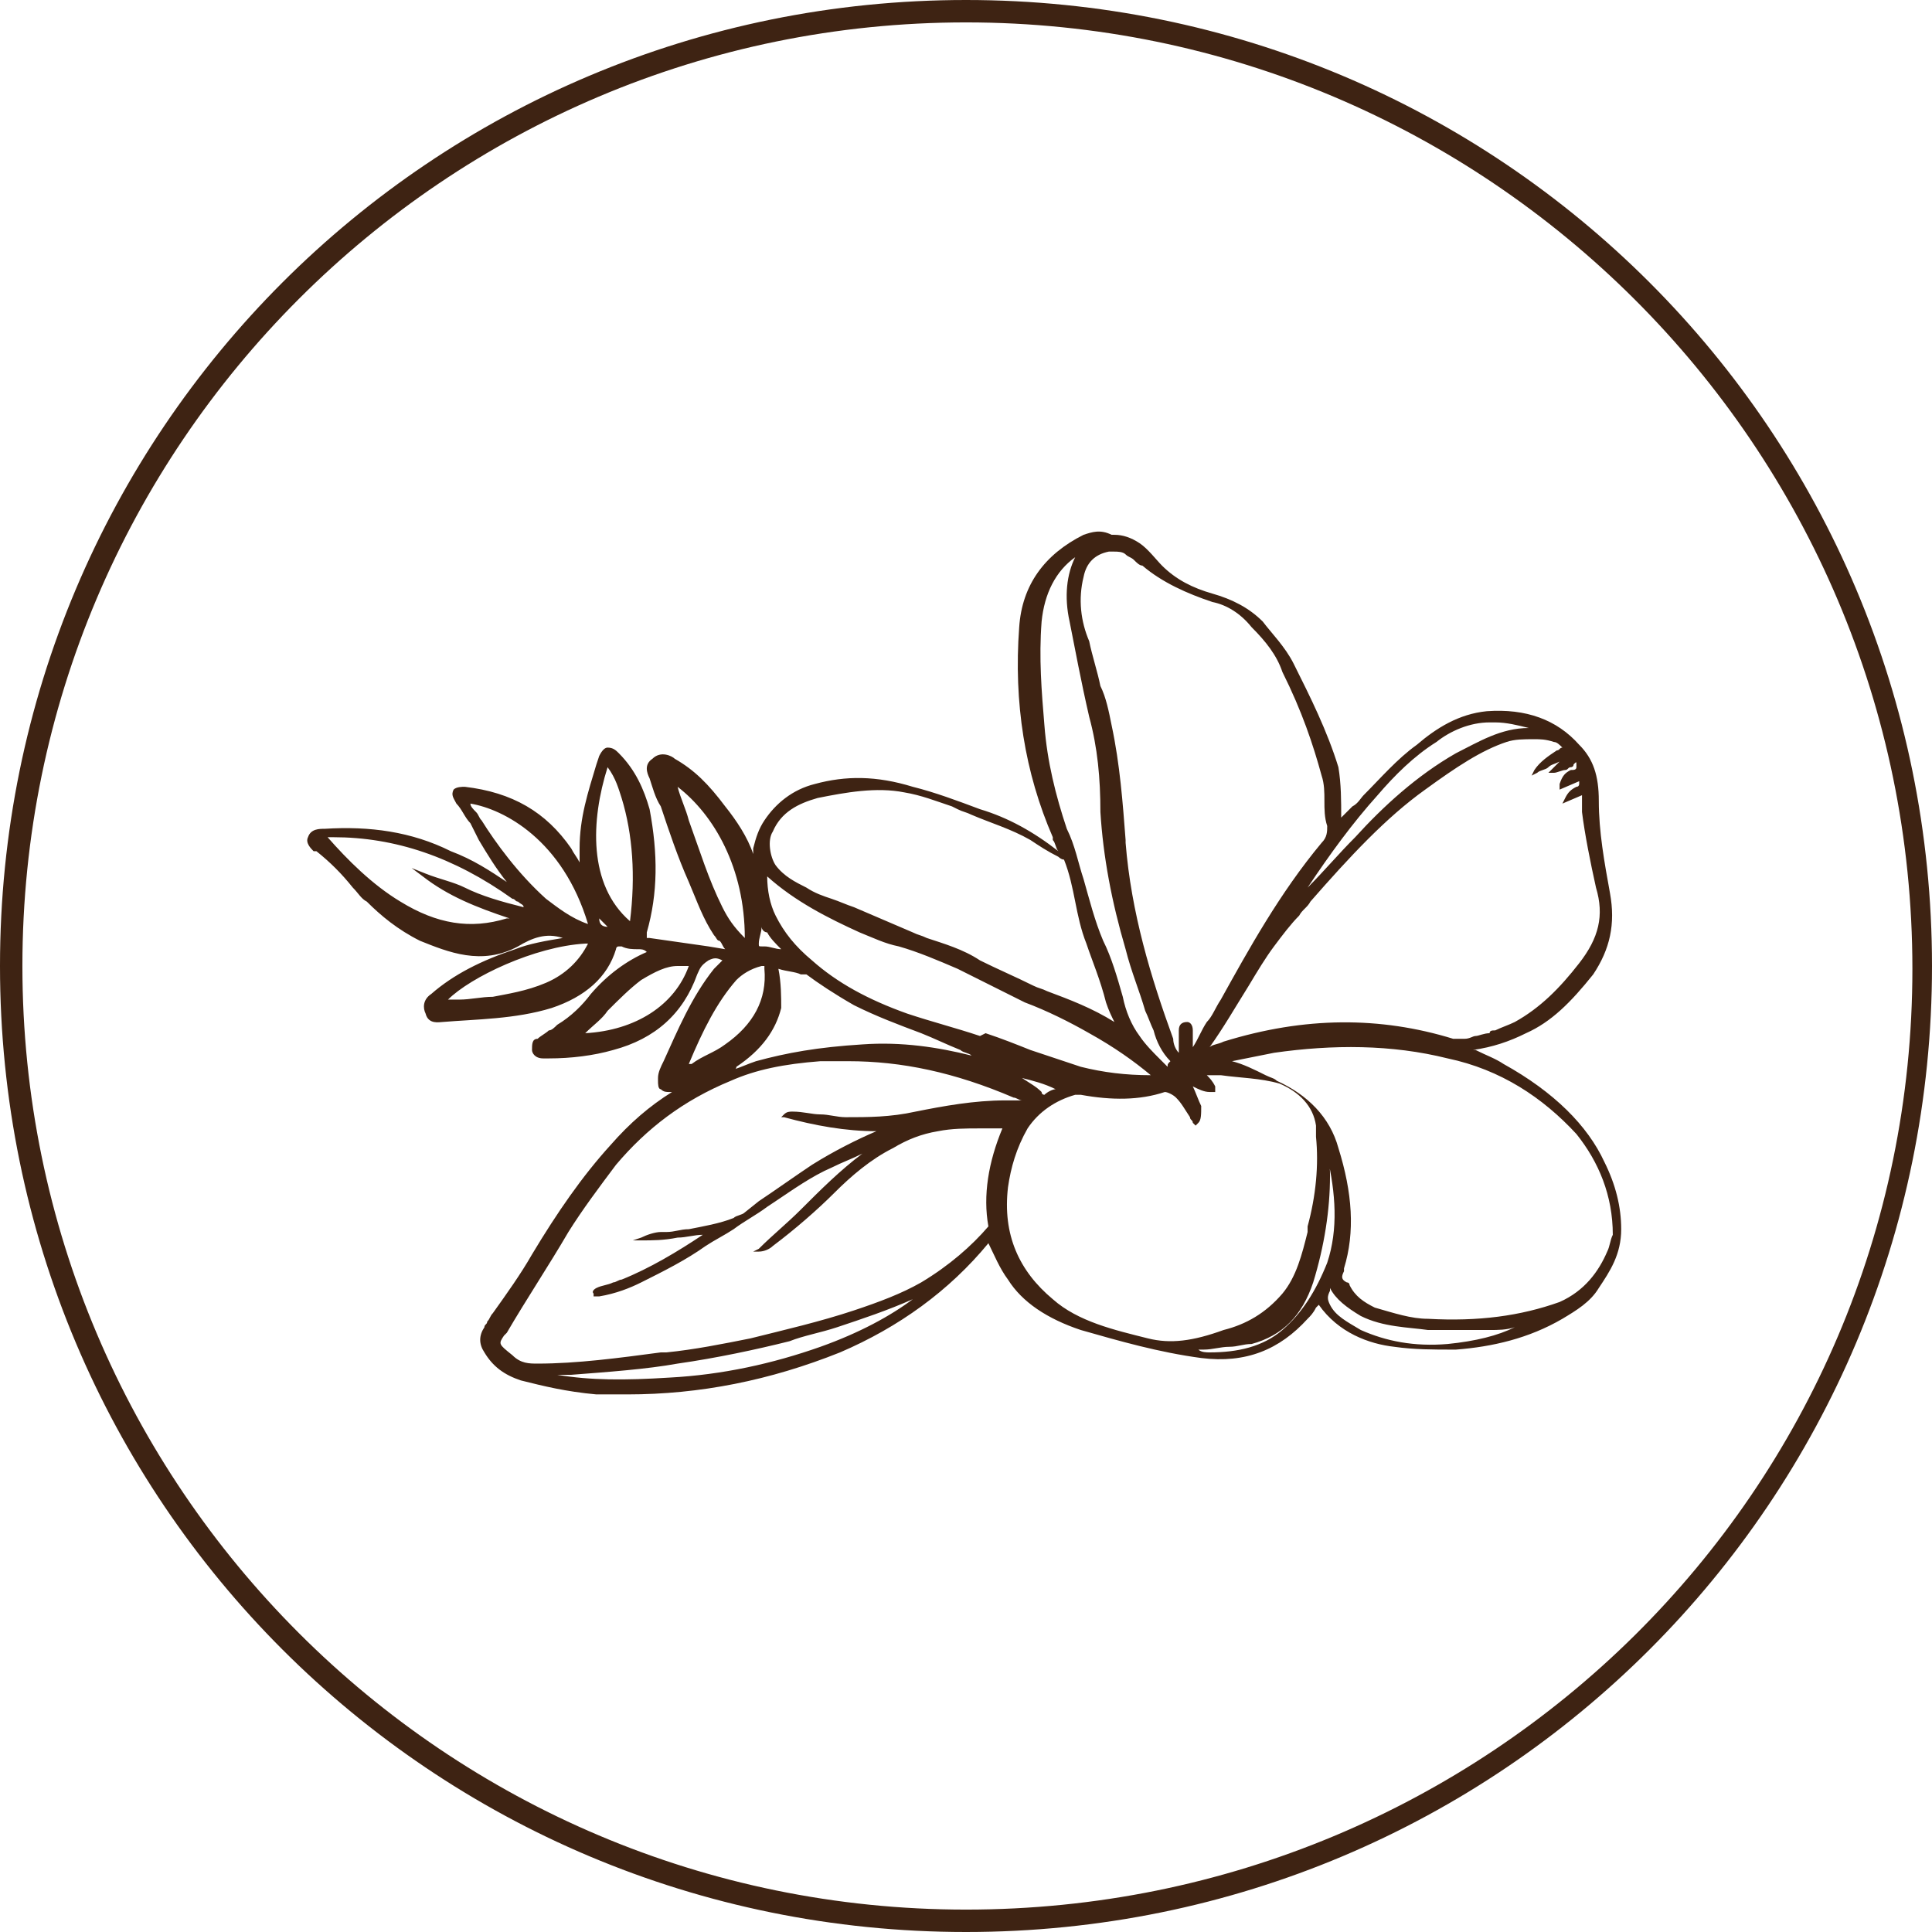 <?xml version="1.0" encoding="UTF-8"?>
<!-- Generator: Adobe Illustrator 24.3.0, SVG Export Plug-In . SVG Version: 6.00 Build 0)  -->
<svg xmlns="http://www.w3.org/2000/svg" xmlns:xlink="http://www.w3.org/1999/xlink" version="1.1" id="Layer_1" x="0px" y="0px" viewBox="0 0 69 69" style="enable-background:new 0 0 69 69;" xml:space="preserve">
<style type="text/css">
	.st0{fill:#3E2313;}
	.st1{display:none;}
	.st2{display:inline;}
	.st3{fill:#FF7391;}
	.st4{display:inline;fill:#FF7391;}
</style>
<g id="_x30_">
	<path class="st0" d="M34.5,0.8c18.6,0,33.8,15.1,33.8,33.8S53.1,68.2,34.5,68.2S0.8,53.1,0.8,34.5S15.9,0.8,34.5,0.8 M34.5,0   C15.4,0,0,15.4,0,34.5S15.4,69,34.5,69S69,53.6,69,34.5S53.6,0,34.5,0L34.5,0z"></path>
</g>
<g id="_x31_" class="st1">
	<g class="st2">
		<path class="st3" d="M43.1,24.8c0-0.5-0.1-1-0.1-1.6c-0.1-0.8-0.4-1.2-1.3-1.2c-0.4,0-0.7-0.1-1.1-0.1c-0.7,0-0.9-0.3-0.5-0.8    c0.1-0.2,0.2-0.3,0.2-0.5c0-0.5,0-0.5,0.7-0.5c0.6,0,0.9-0.1,1-0.7c0.1-0.4,0.2-0.9,0.2-1.3c0-0.7-0.2-0.9-1-1    c-0.6-0.1-0.6-0.1-0.6-0.6c0-0.1,0-0.2,0.1-0.3c0.1-0.7,0.3-1.5,0.4-2.3c0.1-0.4-0.1-0.7-0.6-0.8c-1.2-0.4-2.5-0.6-3.8-0.7    c-2.1-0.1-4.1,0.1-6.2,0.1c-1.1,0-2.3,0.2-3.4,0.5c-0.8,0.2-1,0.6-0.9,1.3c0.1,0.8,0.6,1.5,0.8,2.3c0,0.4,0.1,0.4-0.5,0.4    c-0.1,0-0.2,0-0.3,0c-0.5,0-0.7,0.2-0.8,0.6c-0.1,0.4-0.1,0.8,0,1.2c0.2,0.9,0.5,1.2,1.5,1.3c0.2,0,0.3,0.1,0.3,0.3    c0,0.4,0.1,0.8,0.6,1c0.3,0.1,0.1,0.4,0.1,0.7c0,0.2-0.2,0.1-0.4,0.1c-0.6,0.1-1.2,0.2-1.9,0.2c-0.7,0.1-1.1,0.4-1.2,1    c-0.2,0.5-0.2,1.1-0.2,1.6c0,1.7,0,3.4-0.1,5.1c-0.1,2.5,0,5.1,0.1,7.6c0.1,2.3,0.2,4.7,0.4,7c0.1,2.4,0.2,4.8,0.6,7.3    c0.1,0.6,0.3,1.2,0.2,1.7c-0.1,1.1,0.6,1.9,1.8,2.1c0.4,0.1,0.9,0.1,1.3,0.2c2.2,0.3,4.4,0.3,6.6,0.3c1.1,0,2.3,0,3.4,0    c0.9,0,1.8,0,2.7-0.2c0.8-0.2,1.9-1,1.7-2c0-0.3-0.1-0.7,0-1c0.2-2.6,0.3-5.1,0.3-7.7c0-4.4,0-8.7-0.1-13.1    C43.1,29.7,43.1,27.3,43.1,24.8z M26.8,14.3c0-0.5,0.2-0.8,0.7-0.8c1.4-0.2,2.9-0.5,4.4-0.5c1.4,0,2.9,0,4.3,0    c1.2,0,2.3,0.2,3.5,0.5c0.7,0.2,0.8,0.3,0.8,1c0,0.8-0.3,1.5-0.4,2.3c0,0.3-0.2,0.2-0.4,0.2c-1.1,0-2.2,0-3.2,0c-0.7,0-1.3,0-2,0    v0.1c-1.7,0-3.4,0-5.2,0c-0.3,0-0.5-0.1-0.5-0.4c-0.1-0.6-0.1-1.2-0.2-1.9c0-0.1,0-0.3-0.1-0.4c0-0.1-0.1-0.2-0.3-0.2    c-0.1,0-0.2,0.1-0.2,0.2c0,0.2,0,0.4,0.1,0.7c0.1,0.5,0.3,1.1,0.4,1.6c0,0.1,0.1,0.3-0.2,0.3c-0.2,0-0.4,0-0.4-0.2    c0-0.6-0.2-1.2-0.3-1.8c0-0.1,0-0.3-0.2-0.2c-0.2,0-0.1,0.2-0.1,0.3c0.1,0.6,0.2,1.2,0.4,1.8c0,0.1,0.1,0.2-0.1,0.2    c-0.1,0-0.2,0-0.3-0.1C27.3,16,26.9,15.1,26.8,14.3z M27.3,19.6c-0.7,0-0.8,0-0.7-0.7c0-0.4,0-0.7-0.1-1.1c-0.1-0.3,0-0.3,0.3-0.3    c0.7,0,1.3,0,2,0c1.5,0,3,0,4.8,0c1.6,0,3.6,0,5.5,0c0.6,0,1.2-0.1,1.9-0.1c0.4,0,0.5,0.2,0.5,0.5s0,0.6,0,0.9    c0,0.6-0.3,0.8-1,0.7c-2.6-0.3-5.1-0.4-7.7-0.3c-1.7,0.1-3.5,0.2-5.2,0.4C27.5,19.6,27.4,19.6,27.3,19.6z M27.8,20.4    c0-0.3,0.2-0.2,0.4-0.3c3.8-0.3,7.6-0.4,11.4-0.2c0.3,0,0.5,0.1,0.4,0.4c-0.2,0.6-0.2,0.6-1.2,0.6c-3.3-0.2-6.7,0.1-10,0    c-0.2,0-0.4,0-0.6,0C27.8,20.9,27.8,20.6,27.8,20.4z M39.3,21.5c0,0.4-0.2,0.5-0.7,0.5c-0.1,0-0.3,0-0.4,0c-2.4-0.2-4.9-0.1-7.3,0    c-0.7,0-1.4,0-2.1,0c-0.2,0-0.4-0.1-0.4-0.3c0-0.2,0.2-0.2,0.3-0.2c3.3-0.1,6.6-0.3,9.9-0.3C38.9,21.3,39.3,21.1,39.3,21.5z     M41,55.6c-0.7,0.2-1.5,0.2-2.3,0.2c-3,0-6,0-9,0c-0.6,0-1.3-0.1-1.9-0.2c4.6,0.1,9.2-0.1,13.8-0.3C41.5,55.5,41.2,55.5,41,55.6z     M42.3,54.5c-0.2,0.3-0.5,0.4-0.9,0.4c-0.6,0-1.2,0-1.9,0c-2.3,0-4.6,0.1-6.8,0c-1.9-0.1-3.8,0-5.7-0.2c-0.8-0.1-1.1-0.4-1.2-1.2    c-0.1-2.1-0.3-4.2-0.4-6.3s-0.1-4.3-0.2-6.4c0-1.6-0.1-3.1-0.2-5.1c0.1-3.7-0.1-7.7,0.1-11.8c0-0.1,0-0.2,0-0.3    c0.1-0.6,0.1-0.7,0.9-0.8c0.8-0.1,1.7-0.1,2.5-0.3c0.3-0.1,0.7,0,1.1,0c2.4,0,4.9-0.2,7.3-0.2c1.4,0,2.9,0,4.3,0.2    c0.8,0.1,0.9,0.1,0.9,0.9c0.1,2.7,0.1,5.4,0.2,8.1c0.1,5.3,0.2,10.6,0.2,15.9c0,2-0.1,4,0,6C42.7,53.9,42.6,54.2,42.3,54.5z"></path>
		<path class="st3" d="M41.2,30.5c0-1.9,0-3.8-0.3-5.7c-0.1-0.6-0.4-1-1.1-1.1c-0.9-0.2-1.8-0.3-2.7-0.4c-2.4-0.2-4.8-0.2-7.2,0    c-0.8,0.1-1.6,0.1-2.4,0.3c-0.5,0.1-1,0.3-1.2,0.9c-0.2,0.7-0.2,1.4-0.2,2.1c0,7.3,0.4,14.7,0.5,22c0,1.3,0,2.5,0.1,3.8    c0,0.2,0,0.4,0.3,0.4s0.4-0.2,0.3-0.4c0-0.2,0.1-0.4,0.2-0.5c0.2-0.2,0.5-0.4,0.4-0.7c-0.3,0-0.4,0.3-0.7,0.3    c-0.1-0.3,0-0.5,0.3-0.7c0.2-0.2,0.6-0.3,0.4-0.5s-0.4,0.1-0.7,0.1c-0.1-0.2,0-0.4,0.2-0.5c0.2-0.2,0.4-0.3,0.6-0.5    c0.1-0.1,0.3-0.2,0.1-0.3c-0.1-0.1-0.2,0-0.4,0.1c-0.2,0.1-0.3,0.3-0.6,0.3c-0.2-0.7,0.8-1,0.8-1.6c-0.4,0-0.5,0.4-0.8,0.5    c-0.3-0.7,0.7-0.9,0.7-1.4c-0.3,0-0.5,0.3-0.8,0.3c0-0.3-0.3-0.7,0.4-0.8c0.2,0,0.4-0.3,0.6-0.5c0.1-0.1,0.1-0.2,0-0.2    c-0.1-0.1-0.2,0-0.3,0c-0.2,0.1-0.4,0.3-0.7,0.4c-0.1-0.4-0.1-0.7,0.3-0.9c0.2-0.1,0.4-0.3,0.4-0.6c-0.4,0-0.5,0.4-0.8,0.4    c-0.1-0.3-0.1-0.6,0.3-0.8c0.2-0.1,0.4-0.4,0.6-0.6c0.1-0.1,0.1-0.2,0-0.2c-0.1-0.1-0.2,0-0.3,0c-0.2,0.1-0.4,0.3-0.6,0.4    c-0.3-0.7,0.7-0.9,0.7-1.5c-0.4,0-0.5,0.3-0.8,0.4c-0.1-0.8,0.9-1.1,1-1.9c-0.5,0.1-0.6,0.5-1,0.7c0-0.4-0.1-0.6,0.3-0.9    c0.3-0.2,0.6-0.5,0.6-0.9c-0.4,0-0.5,0.3-0.9,0.4c0.1-0.2-0.1-0.4,0.2-0.6c0.4-0.3,0.6-0.7,0.9-1.1c0.1-0.1,0.1-0.2,0-0.2    c-0.1-0.1-0.2,0-0.3,0c-0.2,0.2-0.4,0.4-0.7,0.7c-0.1-0.5-0.1-0.8,0.2-1c0.2-0.1,0.2-0.3,0.4-0.4c0.1-0.1,0.2-0.2,0.1-0.4    c-0.1-0.1-0.3,0-0.4,0.1s-0.2,0.2-0.4,0.2c-0.1-0.6,0.7-0.9,0.7-1.4c-0.4,0-0.4,0.4-0.7,0.4c-0.3-0.7,0.4-1.1,0.7-1.6    c-0.4,0-0.5,0.3-0.7,0.3c-0.1-0.1,0-0.2,0.1-0.3c0.3-0.2,0.5-0.5,0.7-0.8c0.1-0.1,0.3-0.3,0.1-0.4c-0.2-0.1-0.3,0.1-0.5,0.2    c-0.2,0.1-0.3,0.3-0.5,0.3c0-0.5,0.7-0.8,0.7-1.3c-0.3-0.1-0.5,0.2-0.7,0.3c-0.1-0.1,0.1-0.2,0.1-0.3c0.2-0.3,0.5-0.5,0.7-0.8    c0.1-0.1,0.2-0.2,0-0.3c-0.1-0.1-0.2,0-0.3,0c-0.2,0.1-0.4,0.3-0.6,0.4c-0.3-0.7,0.7-1,0.8-1.6c-0.4,0-0.5,0.4-0.8,0.4    c0-0.1,0-0.2,0.1-0.2c0.3-0.2,0.5-0.5,0.7-0.7c0.1-0.1,0.1-0.2,0-0.3c-0.1-0.1-0.2,0-0.3,0c-0.2,0.1-0.3,0.3-0.6,0.3    c-0.1-0.4,0.3-0.5,0.4-0.8c0.1-0.2,0.5-0.4,0.3-0.5C27,28.6,26.8,29,26.6,29c0.1-0.3,0.5-0.5,0.6-0.8c-0.3-0.1-0.4,0.2-0.7,0.3    c0.1-0.5,0.7-0.6,0.8-1.1c-0.4,0-0.5,0.3-0.8,0.4c-0.1-0.7,0.8-0.9,0.9-1.5c-0.4,0.1-0.6,0.4-0.9,0.5c-0.1-0.2,0-0.3,0.1-0.3    c0.2-0.2,0.3-0.3,0.5-0.5c0.1-0.1,0.3-0.2,0.2-0.4c-0.2-0.1-0.3,0-0.4,0.1s-0.3,0.2-0.4,0.2c-0.4-1.1,0-1.6,1.3-1.8    c3.2-0.4,6.5-0.4,9.7-0.2c0.7,0,1.4,0.1,2,0.3c0.6,0.1,0.8,0.4,0.8,0.9c0,0.3-0.1,0.7-0.1,1c0,2.3,0.1,4.5,0.2,6.8    c0.2,4.1,0.3,8.2,0.3,12.4c0,2.4,0.1,4.7,0.2,7.1c0,0.5-0.2,0.7-0.8,0.8c-0.4,0.1-0.8,0.1-1.3,0.1c-2.9-0.3-6-0.3-9.2-0.3    c-0.6,0-1.1,0-1.7-0.2c-0.2,0-0.4-0.2-0.5,0.1c-0.1,0.2,0.2,0.3,0.4,0.4c0.2,0.1,0.4,0.1,0.6,0.2c0.6,0.1,1.2,0.2,1.9,0.2    c2.8,0,5.7,0,8.5-0.1c0.7,0,1.3-0.1,2-0.2c0.5-0.1,1-0.7,1-1.2c0-1.1-0.1-2.1-0.1-3.2C41.5,42.8,41.2,36.6,41.2,30.5z"></path>
		<path class="st3" d="M41.7,23.1c-0.2,0-0.2,0.2-0.2,0.3c0.1,0.5,0.1,1,0.1,1.5c0,0.3,0,0.5,0.1,0.7h0.1c0-0.8,0.1-1.5,0.1-2.3    C41.9,23.3,41.9,23.1,41.7,23.1z"></path>
		<path class="st3" d="M38.6,13.4c-1.6-0.3-3.1-0.3-4.7-0.2c-0.2,0-0.6-0.1-0.6,0.1c0,0.3,0.4,0.2,0.6,0.2c1.6,0,3.2,0.2,4.8,0.4    c0.8,0.1,0.9,0.3,0.9,1c0,0.4,0,0.8,0,1.1h0.1c0.2-0.2,0.2-0.5,0.3-0.8C40.2,14.2,39.8,13.6,38.6,13.4z"></path>
		<path class="st3" d="M30.5,14c-0.3,0-0.4,0.2-0.4,0.4c0.1,0.5,0.1,1,0.2,1.5c0,0.1,0.1,0.2,0.2,0.2s0.2-0.1,0.2-0.2    c0-0.3,0.1-0.6,0.1-0.7c0-0.3,0-0.5,0-0.8C30.8,14.1,30.7,14,30.5,14z"></path>
		<path class="st3" d="M28.9,14c-0.1,0-0.1,0.1-0.1,0.2c0,0.4,0.1,0.8,0.1,1.2c0,0.2,0,0.4,0.3,0.7c0.1-0.7,0-1.3-0.2-2    C29.1,14.1,29,14,28.9,14z"></path>
		<path class="st3" d="M29.8,14.6c-0.1,0-0.2,0.1-0.2,0.2c0,0.5,0.1,1,0.3,1.4c0.2-0.5,0.2-1,0.1-1.5C30.1,14.7,30,14.6,29.8,14.6z"></path>
	</g>
	<g class="st2">
		<path class="st3" d="M35,30.7C35,30.7,35,30.6,35,30.7C35,30.6,35,30.6,35,30.7C35,30.6,35,30.6,35,30.7C35,30.6,35,30.7,35,30.7z    "></path>
		<path class="st3" d="M35.6,38.4L35.6,38.4L35.6,38.4C35.6,38.3,35.6,38.4,35.6,38.4L35.6,38.4z"></path>
		<path class="st3" d="M35.5,41.3L35.5,41.3L35.5,41.3L35.5,41.3L35.5,41.3z"></path>
		<path class="st3" d="M33.2,43.8L33.2,43.8L33.2,43.8L33.2,43.8L33.2,43.8z"></path>
		<path class="st3" d="M34.8,39.4L34.8,39.4L34.8,39.4L34.8,39.4z"></path>
		<path class="st3" d="M34.9,33.1L34.9,33.1L34.9,33.1L34.9,33.1L34.9,33.1z"></path>
		<path class="st3" d="M35.1,41.9L35.1,41.9L35.1,41.9C35.1,41.8,35.1,41.8,35.1,41.9L35.1,41.9z"></path>
		<polygon class="st3" points="34.5,42.1 34.5,42.1 34.5,42.1   "></polygon>
		<path class="st3" d="M34.6,39.8c0.6-0.3,1.2-0.5,1.7-0.9c0.1-0.1,0.3-0.2,0.4-0.4c0-0.1,0.1-0.2-0.1-0.3c-0.1-0.1-0.2,0-0.3,0    c-0.2,0.1-0.3,0.2-0.6,0.2l0,0l0,0l0,0l0,0c0.1-0.3,0.3-0.5,0.4-0.8c0-0.1,0-0.3-0.1-0.4c-0.1-0.1-0.3-0.1-0.4,0    c-0.3,0.1-0.4,0.3-0.6,0.5c-0.4,0.5-0.6,1-0.9,1.6c-0.1-0.5-0.1-1-0.1-1.5c0-0.4,0.2-0.6,0.5-0.9c0.4-0.3,0.7-0.7,1.1-1    c0.2-0.2,0.3-0.3,0.4-0.5c0.1-0.2,0.1-0.3-0.1-0.4c-0.2-0.1-0.3,0-0.5,0c-0.3,0.2-0.5,0.4-0.7,0.7c-0.3,0.3-0.4,0.6-0.7,1    c0-0.4,0-0.8,0-1.2c0-0.3,0.1-0.6,0.3-0.9c0.4-0.4,0.7-0.9,1-1.4c0.1-0.2,0.4-0.4,0.1-0.6c-0.3-0.2-0.5,0.1-0.6,0.3    c-0.3,0.3-0.4,0.6-0.6,0.9c0-0.7,0-1.5,0-2.2c0-0.1,0-0.2,0.1-0.2c0.6-0.1,1.1-0.1,1.7,0.1c0.2,0,0.5,0.1,0.6-0.2    c0.1-0.3-0.1-0.4-0.4-0.6c-0.2-0.1-0.4-0.2-0.7-0.1c-0.2,0.1-0.4,0.1-0.5,0.2l0,0l0,0l0,0l0,0c0.1-0.4,0.5-0.7,0.7-1.1    c0.1-0.1,0.2-0.3,0-0.4s-0.3,0-0.4,0.1c-0.3,0.3-0.5,0.5-0.9,0.8c0-0.5,0.1-0.9,0.1-1.3c0-0.3,0-0.5-0.1-0.8    c-0.1-0.1-0.2-0.2-0.4-0.2s-0.3,0.2-0.3,0.3c-0.1,0.3-0.1,0.7,0,1c0,0.3,0.1,0.6,0,1c-0.4-0.5-0.7-0.8-1.3-0.8    c-0.2,0-0.4,0-0.4,0.2c-0.1,0.2,0.1,0.3,0.2,0.4c0.4,0.3,0.9,0.7,1.3,1c0.3,0.2,0.3,0.5,0.2,0.9c-0.1-0.1-0.1-0.2-0.2-0.2    c-0.1-0.1-0.3-0.3-0.5-0.2c-0.3,0.1-0.1,0.3-0.1,0.5c0,0.1,0.1,0.2,0.1,0.4c0.1,0.3,0.2,0.6,0.2,0.9c-0.6-0.4-0.9-0.5-1.4-0.3    c-0.4,0.2-0.6,0.5-0.7,0.9c-0.1,0.2,0.1,0.3,0.3,0.3c0.2-0.1,0.5-0.2,0.7-0.2c0.6-0.1,1.3,0.2,1.4,0.7c-0.3-0.1-0.6,0-0.9,0.1    c-0.1,0-0.3,0.1-0.3,0.2c0,0.1,0.2,0.2,0.3,0.2c0.2,0,0.4,0.1,0.6,0.1c0.1,0,0.3,0,0.3,0.2c0,0.4,0,0.8,0,1.3h-0.1    c-0.1-0.1-0.1-0.1-0.2-0.2c-0.4-0.4-0.8-0.8-1.4-1c-0.1,0-0.3-0.1-0.4,0.1c-0.1,0.1,0,0.2,0.1,0.3c0.2,0.2,0.4,0.4,0.6,0.6    c-0.1,0-0.1,0-0.1,0c-0.1,0-0.1,0-0.2,0s-0.3,0.1-0.3,0.3s0.2,0.2,0.3,0.3c0.5,0.1,1,0.2,1.5,0.4c0.2,0.1,0.3,0.1,0.3,0.3    c0,0.5,0.1,1,0,1.6c-0.2-0.2-0.3-0.4-0.4-0.5c-0.3-0.3-0.7-0.6-1.2-0.7c-0.1,0-0.3,0-0.4,0.1s0,0.3,0.1,0.4    c0.1,0.1,0.2,0.2,0.4,0.4c-0.3,0-0.6-0.1-0.6,0.1c-0.1,0.2,0.3,0.3,0.5,0.3c0.4,0.1,0.8,0.2,1.2,0.4c0.7,0.3,0.9,0.6,0.7,1.3    c-0.1-0.1-0.2-0.2-0.4-0.3c-0.6-0.4-1.3-0.4-2.1-0.2C31.2,40.9,31,41,31,41.2s0.2,0.3,0.4,0.4c0.3,0.1,0.7,0.2,1,0.3    C32.2,42,32,42,31.8,42.1s-0.5,0.2-0.3,0.5c0.1,0.2,0.4,0.1,0.6,0.1c0.3-0.1,0.6-0.2,0.9-0.2c1-0.2,1-0.2,1.2,0.7l0,0    c-0.1,0-0.2-0.1-0.3-0.1c-1-0.2-2,0.6-1.9,1.4c0,0.1,0,0.2,0.2,0.3s0.3,0,0.4-0.2c0.1-0.1,0.2-0.2,0.3-0.3    c0.2-0.2,0.2-0.4,0.5-0.4l0,0l0,0l0,0l0,0C33.3,44.3,33,44.6,33,45c0,0.1,0,0.3,0.2,0.3c0.1,0,0.2-0.1,0.3-0.2    c0.2-0.3,0.3-0.5,0.3-0.9c-0.2,0.3-0.2,0.6-0.5,0.8c0-0.4,0.2-0.6,0.3-0.9c0.1-0.2,0.2-0.6,0.6-0.5c0.3,0,0.3,0.4,0.4,0.6    c0.4,1.2,0.9,2.4,1.4,3.6c0.1,0.2,0.1,0.4,0.4,0.5c-0.3-0.8-0.6-1.5-0.9-2.3c-0.3-0.7-0.5-1.5-0.6-2.3c0.1,0,0.1,0.1,0.1,0.2    c0.1,0.3,0.2,0.6,0.5,0.9c0.1,0.1,0.2,0.2,0.4,0.2c0.2-0.1,0.1-0.2,0-0.3c-0.1-0.2-0.2-0.5-0.4-0.7c0.4,0.1,0.7,0.5,1.2,0.4    c-0.6-0.4-1.1-0.7-1.7-0.9c0.3-0.3,0.4-0.3,1-0.2c-0.5-0.4-0.9-0.1-1.3,0.2c-0.2-0.8-0.2-0.8,0.6-1.1c0.2-0.1,0.4-0.1,0.6-0.2    c0.2-0.1,0.4-0.2,0.6-0.3c0.2-0.1,0.3-0.2,0.2-0.4s-0.3-0.2-0.5-0.1c-0.2,0-0.4,0.1-0.6,0.1l0,0l0,0l0,0l0,0    c0-0.3,0.3-0.5,0.4-0.7c0-0.1,0.1-0.2,0-0.3s-0.3,0-0.4,0c-0.3,0.2-0.6,0.4-0.8,0.7c-0.1,0.2-0.3,0.4-0.4,0.7    c-0.1-0.4-0.2-0.7-0.2-1.1C34.1,40.2,34.2,40,34.6,39.8z M36.4,38.3c-0.3,0.6-1,0.8-1.6,1.1l0,0l0,0l0,0l0,0l0,0l0,0    C35.2,38.9,35.7,38.5,36.4,38.3z M35.8,37.4c-0.2,0.8-0.8,1.4-1.4,2C34.7,38.6,34.9,37.8,35.8,37.4z M34.6,36.3    C34.6,36.2,34.6,36.2,34.6,36.3C34.6,36.2,34.6,36.2,34.6,36.3c0.2-0.5,0.6-0.9,1.1-1.2C35.4,35.5,35.1,35.9,34.6,36.3    C34.6,36.2,34.6,36.2,34.6,36.3C34.6,36.2,34.6,36.3,34.6,36.3L34.6,36.3C34.5,36.3,34.6,36.3,34.6,36.3z M34.7,33.4L34.7,33.4    c0-0.1,0-0.1,0.1-0.2l0,0l0,0c0,0,0-0.1,0.1-0.1l0,0l0,0c0-0.1,0.1-0.2,0.2-0.2l0,0l0,0l0,0l0,0c0,0.1,0,0.2-0.2,0.2l0,0l0,0    c0,0.1,0,0.1-0.1,0.1l0,0l0,0C34.8,33.3,34.8,33.4,34.7,33.4L34.7,33.4L34.7,33.4L34.7,33.4z M36.4,31c-0.4,0-0.8-0.1-1.3-0.2    C35.8,30.5,36.2,30.5,36.4,31z M35.4,29.6c-0.2,0.5-0.5,0.9-0.9,1.2C34.6,30.3,35,30,35.4,29.6z M32.2,29.7    c0.7-0.1,1.2,0.3,1.4,1.1C33,30.5,32.7,30,32.2,29.7z M32,36.9C32,36.9,32,36.8,32,36.9C32,36.8,32,36.8,32,36.9    C32.1,36.9,32.1,36.9,32,36.9C32,36.9,32,36.9,32,36.9z M31.7,35.7c0.4,0,1.2,0.6,1.5,1.2C32.6,36.6,32.1,36.2,31.7,35.7z     M31.8,38.5c0.8,0.1,1.2,0.5,1.6,1.1C32.8,39.3,32.2,39,31.8,38.5z M31.3,33.8c0.2-0.4,0.4-0.8,1-0.9c0.6,0,0.7,0.4,1,0.7    C32.5,33.4,31.9,33.7,31.3,33.8z M32.8,34.8c0.4-0.2,0.6-0.1,0.8,0.2C33.3,35,33,34.9,32.8,34.8z M33.5,33.6    c-0.2-0.6-0.3-1.3-0.5-2C33.6,31.8,33.8,32.5,33.5,33.6z M31.7,42.5c0.3-0.4,1-0.5,1.8-0.3C32.8,42.2,32.3,42.5,31.7,42.5z     M33.8,41.9L33.8,41.9c-0.7-0.1-1.4-0.2-2-0.4c-0.1,0-0.3-0.1-0.4-0.1s-0.2-0.1-0.2-0.2c0-0.1,0.1-0.2,0.3-0.2    c0.6-0.2,1.3-0.2,1.8,0.2C33.5,41.4,33.7,41.6,33.8,41.9C33.8,41.9,33.9,41.9,33.8,41.9z M33.9,30.3c0-0.8-0.1-1.6,0.1-2.4    C34.4,28.3,34.4,29.3,33.9,30.3z M32.2,44.6c-0.1-0.8,0.6-1.4,1.5-1.3C33.1,43.6,32.6,44,32.2,44.6z M35.3,44.1L35.3,44.1    C35.3,44.2,35.4,44.2,35.3,44.1L35.3,44.1c0.1,0.2,0.1,0.2,0.1,0.3l0,0l0,0l0,0l0,0C35.4,44.3,35.4,44.3,35.3,44.1L35.3,44.1    C35.3,44.2,35.3,44.2,35.3,44.1L35.3,44.1L35.3,44.1L35.3,44.1z M36.3,41.3c-0.3,0.3-0.8,0.4-1.2,0.5l0,0l0,0l0,0l0,0l0,0l0,0l0,0    C35.4,41.5,35.8,41.4,36.3,41.3z M35.8,40.3c-0.1,0.4-0.5,1-1.2,1.4C34.8,41,35.3,40.5,35.8,40.3z M34.6,41.9    C34.6,41.9,34.7,42,34.6,41.9c0.1,0.2,0,0.2,0,0.2l0,0l0,0l0,0l0,0C34.5,42,34.5,42,34.6,41.9z"></path>
		<path class="st3" d="M35.2,44.1L35.2,44.1C35.3,44.1,35.3,44.1,35.2,44.1C35.3,44.1,35.3,44.1,35.2,44.1L35.2,44.1z"></path>
		<path class="st3" d="M34.7,33.4L34.7,33.4L34.7,33.4L34.7,33.4L34.7,33.4z"></path>
		<path class="st3" d="M34.8,33.2L34.8,33.2L34.8,33.2L34.8,33.2L34.8,33.2z"></path>
		<path class="st3" d="M35.1,32.8L35.1,32.8L35.1,32.8L35.1,32.8L35.1,32.8z"></path>
		<path class="st3" d="M34.6,36.3C34.6,36.3,34.6,36.2,34.6,36.3C34.6,36.2,34.6,36.2,34.6,36.3C34.6,36.2,34.6,36.2,34.6,36.3    C34.6,36.2,34.6,36.2,34.6,36.3z"></path>
		<path class="st3" d="M35.4,44.3L35.4,44.3c0,0.1,0,0.1,0.1,0.2l0,0C35.4,44.4,35.4,44.3,35.4,44.3L35.4,44.3z"></path>
	</g>
</g>
<g id="_x32_" class="st1">
	<g class="st2">
		<g>
			<path class="st3" d="M40.2,33.3L40.2,33.3L40.2,33.3L40.2,33.3L40.2,33.3z"></path>
		</g>
		<g>
			<path class="st3" d="M39.7,32.4L39.7,32.4L39.7,32.4z"></path>
		</g>
		<g>
			<path class="st3" d="M39.9,32.6C39.9,32.7,39.9,32.7,39.9,32.6L39.9,32.6L39.9,32.6z"></path>
		</g>
		<g>
			<path class="st3" d="M24.6,33L24.6,33L24.6,33L24.6,33z"></path>
		</g>
		<g>
			<path class="st3" d="M40.3,32.8L40.3,32.8L40.3,32.8C40.2,32.8,40.2,32.8,40.3,32.8z"></path>
		</g>
		<g>
			<path class="st3" d="M25.7,19.7L25.7,19.7L25.7,19.7L25.7,19.7L25.7,19.7z"></path>
		</g>
		<g>
			<path class="st3" d="M38.7,16L38.7,16L38.7,16z"></path>
		</g>
		<g>
			<path class="st3" d="M46.6,22.7c-2.5,0-4.7,0.8-6.8,1.9c-0.2,0.1-0.5,0.4-0.6,0.1s-0.4-0.7,0.1-1c1.4-0.9,2.8-2,4.4-2.5     c2-0.7,2.8-0.4,3.8,1.3c0.4-0.2,0.3-0.5,0.2-0.8c-0.1-0.8-0.8-1.4-1.8-1.6s-2,0-3,0.4c-1.6,0.6-3,1.5-4.1,2.7     c-0.4-0.5-0.5-0.5-0.2-0.9c1.6-1.9,3.3-3.5,6.1-2.6c0.1,0,0.3,0.1,0.4-0.1c0.1-0.1,0-0.3-0.1-0.3c-0.5-0.3-1-0.5-1.6-0.5     c-2.1,0-3.8,0.9-5.1,2.5c-0.2,0.2-0.2,0.5-0.5,0.5c-0.2-0.2-0.4-0.4-0.6-0.5c-0.6-0.4-0.4-0.7,0.1-1c1-0.7,1.7-1.6,2.3-2.7     c0.4-0.9,0.7-1.8,0.5-2.9c-0.2-1.2-1.1-1.6-2.2-1c-1.1,0.6-1.8,1.6-2.3,2.6c-0.1,0.3-0.2,0.6-0.6,0.8c0-0.2-0.1-0.3-0.1-0.4     c0-0.5-0.1-1.1-0.7-1.3c-0.6-0.2-1,0.3-1.4,0.7c-0.2,0.3-0.4,0.7-0.5,1c-0.1,0.2-0.1,0.4-0.4,0.5c-0.1-0.4-0.2-0.8-0.2-1.2     c-0.2-1-0.3-2-0.7-3c-0.2-0.4-0.3-0.8-0.8-0.8c-0.6,0-0.7,0.4-0.9,0.8c-0.3,0.7-0.4,1.4-0.4,2.1s0.1,1.4,0.2,2.1     c-0.4-0.2-0.6-0.5-0.8-0.8c-0.4-0.6-0.8-1.3-1.2-2c-0.3-0.5-0.6-0.9-1.1-1.2c-0.6-0.3-1.2-0.5-1.8-0.1c-0.6,0.4-0.9,1.1-0.8,1.8     c0.1,0.9,0.5,1.7,1,2.5c0.4,0.6,0.9,1.2,1.4,1.7l0,0l0,0l0,0l0,0c-0.3,0.1-0.5-0.1-0.7-0.2c-1.7-0.6-3.3-1.2-5.1-1.1     c-1.4,0.1-2.7,0.9-2.8,1.8c-0.2,1.3,0.7,2.1,1.6,2.7c1.4,1,3.1,1.4,4.8,1.4c0.2,0,0.5-0.1,0.6,0.2c0.1,0.1,0.1,0.4,0,0.5     c-0.2,0.3-0.4,0.1-0.7,0c-1.4-0.3-2.7-0.7-4.1-1c-1.1-0.3-2.2-0.3-3.3,0.1c-0.8,0.3-1.2,1-0.8,1.4c0.9,0.8,1.2,1.9,1.8,2.8     c0.2,0.3,0.6,0.4,0.9,0.6c0.5,0.2,1.1,0.4,1.7,0.5c0.8,0.1,1.6,0.2,2.6,0.4c-0.4,0.2-0.6,0.4-0.8,0.5c-1.1,0.7-2.1,1.5-2.6,2.7     c-0.3,0.7-0.7,1.5-0.1,2.2c0.7,0.7,1.6,0.5,2.4,0.1c1.1-0.4,2-1.1,2.9-1.8c0.2-0.2,0.4-0.5,0.8-0.5l0,0l0,0l0,0l0,0l0,0l0,0     c-0.2,0.4-0.4,0.7-0.5,1.1c-0.3,0.7-0.6,1.5,0.1,2.2c0.7,0.6,1.4,0.3,2.2,0c0.3-0.1,0.6-0.3,0.9-0.5c1.2-0.9,2.2-1.9,2.8-3.3     c0.1-0.3,0.3-0.6,0.4-0.8c0.2,0.5,0.1,1,0.2,1.4c0.1,1.6,0.5,3.1,1.3,4.5c0.6,1.1,1.5,2,2.8,2.3c1.2,0.3,1.9-0.3,1.9-1.5     c0-1-0.3-1.9-0.6-2.8c-0.3-0.9-0.6-1.8-0.7-2.9c0.3,0.5,0.5,0.8,0.7,1.1c1,1.4,2.3,2.1,4,2c1.2,0,1.7-0.8,1.2-2     c-0.2-0.4-0.4-0.8-0.8-1.1c0,0.2,0,0.3,0,0.5l0,0l0,0c0.3,0.2,0.3,0.6,0.3,0.9l0,0l0,0c0,0,0,0.1,0.1,0.1c-0.1,0-0.1,0-0.1-0.1     l0,0l0,0c-0.2-0.3-0.3-0.6-0.3-0.9l0,0l0,0c-0.2-0.2-0.3-0.4-0.3-0.7c-0.1-0.1-0.1-0.2-0.2-0.3l0,0l0,0l0,0l0,0l0,0l0,0     c0.1,0,0.1,0,0.2-0.1c-0.1-0.4-0.5-0.6-0.6-1.2c0.5,0.3,0.8,0.6,1.2,0.9c1.5,1,3.1,1.5,4.9,1.6c1,0,1.9-0.8,2.2-1.7     c0.2-0.8-0.1-1.4-0.7-2c-1.1-1.1-2.2-2.2-3.8-2.8c0.3-0.2,0.6-0.1,0.8-0.2c1.1-0.1,2.3-0.1,3.3-0.4c1.2-0.4,1.8-1.3,1.6-2.3     C48.7,23.3,47.8,22.7,46.6,22.7z M38.3,17.5C38.3,17.5,38.3,17.4,38.3,17.5C38.3,17.4,38.3,17.4,38.3,17.5     C38.3,17.4,38.4,17.4,38.3,17.5C38.4,17.4,38.4,17.4,38.3,17.5z M38.7,16L38.7,16L38.7,16L38.7,16c0-0.1,0.1-0.2,0.1-0.3     C38.9,15.9,38.8,15.9,38.7,16L38.7,16c0,0.1,0,0.2,0,0.3C38.6,16.3,38.7,16.2,38.7,16C38.7,16.1,38.7,16.1,38.7,16z M38.5,16.9     L38.5,16.9C38.5,17,38.5,17,38.5,16.9C38.5,17,38.5,16.9,38.5,16.9L38.5,16.9z M35,18.8c0.4-1.6,1.1-3,2.3-4.1     c0.3-0.3,0.6-0.6,1.2-0.6c-0.2,1.8-0.6,3.4-1.2,5c-0.1,0.2-0.3,0.5-0.5,0.7c-0.3,0.3-0.5,0.7-1,0.3C35.2,19.8,34.7,19.7,35,18.8z      M32.6,17.5C32.6,17.5,32.6,17.4,32.6,17.5c0.3-0.6,0.6-1.3,1.1-1.3c0.6,0,0.5,0.9,0.6,1.4c0.1,0.2,0.1,0.5,0.1,0.7     c0,0.9-0.2,1.1-1,0.9C32.3,18.8,32.2,18.6,32.6,17.5z M32.6,19.6L32.6,19.6L32.6,19.6c0.4,0,0.7-0.2,1,0.2l0,0l0,0     c0.2,0,0.4-0.1,0.4,0.1l0,0l0,0c0.2,0,0.4-0.1,0.5,0.1l0,0l0,0c0.1,0,0.3,0,0.3,0.1l0,0l0,0c0.1,0,0.2,0.1,0.3,0.1l0,0l0,0l0,0     l0,0c-0.1,0-0.2,0-0.3-0.1l0,0l0,0c-0.1,0-0.3,0-0.3-0.1l0,0l0,0c-0.2,0-0.3-0.1-0.5-0.1l0,0l0,0c-0.1,0-0.3-0.1-0.4-0.1l0,0l0,0     C33.2,19.8,32.9,19.7,32.6,19.6L32.6,19.6L32.6,19.6c-0.9,0-1.8,0-2.6,0.1C30.8,19.6,31.7,19.1,32.6,19.6z M29.8,13.7     c0.1-0.2,0.1-0.5,0.3-0.5c0.2,0,0.3,0.2,0.4,0.4c0.6,1.6,0.8,3.2,0.8,4.8c0,0.6-0.7,0.3-1.1,0.4c-0.3,0.1-0.4-0.1-0.5-0.4     c-0.1-0.8-0.1-1.5-0.2-2.3C29.6,15.4,29.6,14.5,29.8,13.7z M29.3,19.8C29.4,19.8,29.4,19.8,29.3,19.8     C29.3,19.9,29.3,19.9,29.3,19.8C29.3,19.9,29.3,19.8,29.3,19.8L29.3,19.8z M24.4,15.6c0-0.4,0-0.9,0.5-1.1c0.5-0.2,0.9,0,1.2,0.3     c0.3,0.3,0.6,0.6,0.8,1c0.6,1.1,1.2,2.2,1.8,3.3c-0.3,0.1-0.5,0.2-0.7,0.3c-1.3,0.6-1.3,0.6-2.2-0.5C25,18,24.4,16.9,24.4,15.6z      M25.8,21c-0.4,0.9-0.5,0.7-1.6-0.4C24.7,20.6,25.1,20.7,25.8,21z M23.9,23.7c-1.7-0.1-3.4-0.3-4.8-1.3c-0.6-0.4-1.3-0.9-1.1-1.7     c0.2-0.7,1-0.8,1.7-0.9c0.3-0.1,0.6,0,0.7,0c2-0.2,3.1,1.1,4.5,1.9l0.1,0.1C25.2,22.1,24.2,23.8,23.9,23.7z M16.8,26.2     c-0.4-0.2-1-0.4-0.9-0.8c0.1-0.5,0.7-0.4,1.1-0.5c0.2,0,0.5-0.1,0.6-0.1c1.8,0.1,3.5,0.5,5.2,0.8c0.1,0,0.2,0,0.2,0.1     c0.3,0.1,0.8-0.1,0.9,0.2c0.2,0.4,0.2,1,0.3,1.4c0,0.3-0.3,0.3-0.5,0.3C21.3,27.4,19,27.2,16.8,26.2z M17.1,27     c0.7,0,1.4,0.3,2,0.4c1.5,0.3,3,0.8,4.6,0.4c0.6-0.1,0.8,0.3,1.3,0.7C21.9,29.5,18,28.8,17.1,27z M20.6,34.6     c-0.4,0.2-1.1,0.7-1.5,0.1c-0.4-0.5,0.2-1,0.5-1.4c0.7-0.9,1.6-1.5,2.5-2.1c1.2-0.7,2.5-1.2,3.8-1.8     C24.7,31.8,22.8,33.4,20.6,34.6z M26.8,34.9c-0.4,0.7-1.1,0.7-1.6,0.9c-0.5,0-0.7-0.2-0.7-0.6c0.1-0.5,0.3-0.9,0.5-1.3     c0.6-1.2,1.5-2.3,2.3-3.4c0.5-0.6,1-0.3,1.4-0.1c0.5,0.3,0,0.6-0.1,0.9C28.1,32.6,27.5,33.8,26.8,34.9z M25.9,30.7L25.9,30.7     c0.3-0.9,0.5-1.1,1.1-0.9C26.7,30.2,26.3,30.4,25.9,30.7L25.9,30.7L25.9,30.7z M29.9,31.2c-0.6,1.1-1.2,2.2-2.2,3     c0.6-1.1,1.2-2.2,1.8-3.2c0.1-0.2,0.2-0.4,0.4-0.3C30.2,30.9,30,31.1,29.9,31.2z M35.5,39.1c-0.6,0.5-1.3-0.1-1.7-0.5     c-2.1-2-2.5-4.5-2.4-7.2c0-0.8,0.7-0.3,1.1-0.4c0.8-0.2,1.1,0.1,1.1,0.9c0.1,2,0.8,3.8,1.8,5.4C35.8,37.9,36.1,38.6,35.5,39.1z      M35.3,35.7L35.3,35.7C35.3,35.8,35.3,35.8,35.3,35.7c0.1,0.1,0.1,0.1,0.1,0.2l0,0C35.3,35.9,35.3,35.9,35.3,35.7     C35.3,35.8,35.3,35.8,35.3,35.7C35.3,35.8,35.3,35.7,35.3,35.7c-0.7-0.8-0.8-1.8-1-2.7c-0.1-0.6-0.4-1.3,0-2     C34.5,32.6,34.8,34.2,35.3,35.7z M32.5,30.3c-2.3-0.2-4.6-0.8-6.7-2c-0.3-0.2-0.5-0.4-0.6-0.7c-0.4-1.6-0.2-3,0.6-4.4     c1.2-1.9,2.9-3,5.3-3.2c3-0.2,5.1,1,6.3,3.8c0.1,0.3,0.3,0.6,0.4,0.9c0-1.2-0.7-2.1-1.2-3.1l0,0l0,0c-0.1,0-0.1-0.1-0.1-0.1l0,0     l0,0c-0.1,0-0.1-0.1-0.1-0.1l0,0l0,0c-0.2,0-0.3-0.1-0.5-0.3l0,0l0,0L35.8,21l0,0l0,0c0,0,0,0,0.1,0l0,0c0.1,0,0.1,0.1,0.1,0.1     l0,0l0,0c0.2,0,0.3,0.1,0.5,0.3l0,0l0,0l0.1,0.1l0,0l0,0l0.1,0.1l0,0c0,0,0,0,0,0.1c1.2,1,1.7,2.4,2,4c0.3,1.5-0.5,3.4-1.9,4     C35.5,30.1,34.1,30.5,32.5,30.3z M40.1,34.6c0.2,0.5,0.1,0.6-0.4,0.6c-1.4-0.2-2.4-1-3.2-2.1c-0.1-0.2-0.2-0.4-0.3-0.6     c-0.8-1.6-0.7-1.9,1.1-2.5c0.3-0.1,0.4,0,0.5,0.2C38.5,31.7,39.5,33,40.1,34.6z M46.5,30.8c0.6,0.7,0.5,0.6,0,1.4     c-0.7,1.3-1.7,0.9-2.7,0.6c-2-0.5-3.8-1.5-5.3-2.9c-0.2-0.2-0.6-0.3-0.2-0.6c0.3-0.2,0.4-0.7,0.9-0.3c0.7,0.5,1.3,1,2.3,1.2     c-0.1-0.6-0.4-0.6-0.6-0.8c-0.4-0.4-0.9-0.7-1.3-1.1c-0.2-0.2-0.2-0.4-0.1-0.7c0.1-0.2,0.2-0.2,0.4-0.2     C42.4,28,44.7,28.9,46.5,30.8z M47.5,25.4c-0.7,0.6-1.6,0.9-2.5,1c-0.6,0.1-1.3,0.1-1.9,0.2c-1-0.2-2-0.1-3.1-0.1     c-0.3,0-0.4-0.1-0.5-0.3c-0.1-0.3,0.1-0.3,0.3-0.4c2-1,3.9-1.8,6.2-2.1c0.4,0,0.8,0,1.2,0.1s0.7,0.2,0.8,0.6     C48,24.8,47.8,25.1,47.5,25.4z"></path>
		</g>
		<g>
			<path class="st3" d="M40.6,34.3L40.6,34.3L40.6,34.3L40.6,34.3L40.6,34.3z"></path>
		</g>
		<g>
			<path class="st3" d="M39.9,32.3L39.9,32.3L39.9,32.3L39.9,32.3z"></path>
		</g>
		<g>
			<path class="st3" d="M32.6,19.6L32.6,19.6L32.6,19.6L32.6,19.6L32.6,19.6z"></path>
		</g>
		<g>
			<path class="st3" d="M33.6,19.8L33.6,19.8L33.6,19.8L33.6,19.8L33.6,19.8z"></path>
		</g>
		<g>
			<path class="st3" d="M34.1,19.9C34.1,20,34.1,20,34.1,19.9C34.1,20,34.1,20,34.1,19.9C34.1,20,34.1,20,34.1,19.9     C34.1,20,34.1,19.9,34.1,19.9z"></path>
		</g>
		<g>
			<path class="st3" d="M35.3,35.7C35.3,35.7,35.3,35.8,35.3,35.7C35.3,35.8,35.3,35.8,35.3,35.7C35.3,35.8,35.3,35.8,35.3,35.7     L35.3,35.7z"></path>
		</g>
		<g>
			<path class="st3" d="M34.6,20.1L34.6,20.1L34.6,20.1L34.6,20.1L34.6,20.1z"></path>
		</g>
		<g>
			<path class="st3" d="M25.9,30.7L25.9,30.7L25.9,30.7L25.9,30.7z"></path>
		</g>
		<g>
			<path class="st3" d="M36.6,21.4L36.6,21.4L36.6,21.4L36.6,21.4L36.6,21.4z"></path>
		</g>
		<g>
			<path class="st3" d="M35.9,20.9L35.9,20.9L35.9,20.9C36,20.9,35.9,20.9,35.9,20.9L35.9,20.9z"></path>
		</g>
		<g>
			<path class="st3" d="M36.4,21.2L36.4,21.2C36.4,21.2,36.5,21.2,36.4,21.2C36.5,21.2,36.5,21.2,36.4,21.2L36.4,21.2z"></path>
		</g>
		<g>
			<path class="st3" d="M35,20.2L35,20.2L35,20.2L35,20.2L35,20.2z"></path>
		</g>
		<g>
			<path class="st3" d="M36.8,21.6L36.8,21.6L36.8,21.6L36.8,21.6L36.8,21.6z"></path>
		</g>
		<g>
			<path class="st3" d="M35.7,20.7C35.8,20.7,35.8,20.7,35.7,20.7C35.8,20.8,35.8,20.8,35.7,20.7C35.8,20.8,35.8,20.7,35.7,20.7     C35.8,20.7,35.8,20.7,35.7,20.7z"></path>
		</g>
		<g>
			<path class="st3" d="M35.3,20.4L35.3,20.4L35.3,20.4L35.3,20.4L35.3,20.4z"></path>
		</g>
		<g>
			<path class="st3" d="M40.2,32.8L40.2,32.8L40.2,32.8L40.2,32.8z"></path>
		</g>
		<g>
			<path class="st3" d="M39.9,32.7L39.9,32.7C39.9,32.6,39.9,32.6,39.9,32.7L39.9,32.7z"></path>
		</g>
		<g>
			<path class="st3" d="M39.9,32.3c0,0.1,0,0.2,0,0.3c0.1,0.1,0.2,0.1,0.3,0.2C40.2,32.6,40.1,32.5,39.9,32.3z"></path>
		</g>
		<g>
			<path class="st3" d="M39.9,32.3L39.9,32.3L39.9,32.3L39.9,32.3z"></path>
		</g>
		<g>
			<path class="st3" d="M34.9,25c-0.4,0-0.6,0.1-0.6,0.5c0,0.8,0.7,0.5,1.1,0.7c0.3,0,0.5,0,0.6-0.3C36,25.5,35.4,25,34.9,25z"></path>
		</g>
		<g>
			<path class="st3" d="M31.8,24c-0.4,0-0.7,0.1-0.8,0.6c-0.1,0.3,0.1,0.6,0.4,0.6c0.4,0,0.8-0.2,1-0.6C32.3,24.1,32.1,24,31.8,24z"></path>
		</g>
		<g>
			<path class="st3" d="M33.3,21.1c-0.4,0-0.6,0.2-0.6,0.6s0.3,0.5,0.6,0.5c0.3-0.1,0.8,0,0.8-0.5C33.9,21.3,33.6,21.1,33.3,21.1z"></path>
		</g>
		<g>
			<path class="st3" d="M29.3,21.3c-0.4,0.1-0.9,0.2-0.9,0.8c0,0.3,0.2,0.5,0.5,0.4c0.4-0.2,0.7-0.5,1-0.9     C29.8,21.3,29.5,21.2,29.3,21.3z"></path>
		</g>
		<g>
			<path class="st3" d="M27.3,23.2c-0.4,0-0.7,0.3-0.7,0.7c0,0.3,0.2,0.5,0.5,0.5c0.4,0,0.5-0.4,0.6-0.8     C27.8,23.3,27.6,23.2,27.3,23.2z"></path>
		</g>
		<g>
			<path class="st3" d="M30.2,22.6c-0.2,0-0.4,0.2-0.3,0.5s0.3,0.3,0.5,0.3c0.4-0.1,0.8-0.2,1.3-0.3C31.3,22.4,30.7,22.5,30.2,22.6z     "></path>
		</g>
		<g>
			<path class="st3" d="M29.7,26.7c-0.4,0-0.7,0.2-0.8,0.6c0,0.3,0.2,0.4,0.4,0.4c0.4-0.1,0.8-0.3,0.9-0.6     C30.3,26.7,29.9,26.7,29.7,26.7z"></path>
		</g>
		<g>
			<path class="st3" d="M33.6,26.5c-0.3,0.1-0.5,0.2-0.5,0.5s0.3,0.4,0.6,0.4s0.6-0.1,0.5-0.4C34.3,26.6,34,26.5,33.6,26.5z"></path>
		</g>
		<g>
			<path class="st3" d="M34.4,22.9c-0.3,0-0.5,0-0.5,0.4s0.4,0.4,0.7,0.4c0.2,0,0.5,0.2,0.5-0.2C35.1,23.1,34.7,23,34.4,22.9z"></path>
		</g>
		<g>
			<path class="st3" d="M28.9,24.9c-0.3,0-0.6,0.1-0.6,0.5c0,0.3,0.1,0.4,0.4,0.4c0.3-0.1,0.6-0.3,0.6-0.6     C29.3,24.9,29.1,24.9,28.9,24.9z"></path>
		</g>
		<g>
			<path class="st3" d="M36.1,27.3c-0.2-0.1-0.4,0-0.5,0.3S35.7,28,36,28c0.2,0,0.4,0,0.5-0.3C36.4,27.5,36.3,27.3,36.1,27.3z"></path>
		</g>
		<g>
			<path class="st3" d="M26.4,26.4c-0.3,0-0.5,0.2-0.4,0.5c0,0.2,0.2,0.3,0.4,0.3c0.2,0,0.4-0.1,0.4-0.4     C26.7,26.5,26.6,26.4,26.4,26.4z"></path>
		</g>
	</g>
	<g class="st2">
		<g>
			<path class="st3" d="M47.3,46.1L47.3,46.1L47.3,46.1L47.3,46.1z"></path>
		</g>
		<g>
			<path class="st3" d="M47.6,40.9L47.6,40.9L47.6,40.9L47.6,40.9L47.6,40.9z"></path>
		</g>
		<g>
			<path class="st3" d="M49.2,37.6c0.2,0,0.3,0.1,0.3,0.3c0.1,0.2,0.1,0.5,0.3,0.6c0.2-0.5,0.1-0.8-0.2-1.1     c-0.2-0.2-0.5-0.3-0.7-0.1c-0.6,0.5-1.4,0.8-2,1.2c-0.3,0.2-0.5,0.6-0.5,1c0,0.6-0.2,0.6-0.7,0.5c-1.3-0.3-2.6,0-3.7,0.7     c-0.4,0.3-0.8,0.6-0.7,1.2c0,0.3-0.1,0.5-0.3,0.6c-0.3,0.1-0.5,0.3-0.7,0.4c-0.3,0.2-0.5,0.5-0.6,0.8c-0.1,0.4,0.3,0.5,0.5,0.8     c-0.2,0.1-0.3,0.2-0.4,0.3c-0.7,0.5-0.7,0.7-0.2,1.4c0.2,0.4,0.6,0.7,0.9,1c-0.2,0.2-0.6,0.2-0.6,0.6c0,0.3,0.3,0.4,0.6,0.6     c0.2,0.1,0.4,0.2,0.7,0.4c-0.1,0.3-0.5,0.3-0.3,0.7c0.1,0.3,0.5,0.2,0.7,0.3C42,49.9,42.4,50,43,50c-0.3,0.1-0.6,0.2-0.8,0.2     c-0.2,0.1-0.4,0.1-0.5,0.4c0,0.3,0.2,0.4,0.4,0.5c1,0.6,2,0.5,3.1,0.2c0.2-0.1,0.4-0.1,0.4-0.5c-0.8,0.1-1.6,0.2-2.4,0     c1.3-0.3,2.5-1,3.9-1.7c-0.4,0.7-0.7,1.2-1,1.7c-0.2,0.3-0.4,0.7-0.4,1c0,0.2-0.1,0.5,0.2,0.5c0.3,0.1,0.4-0.2,0.4-0.4     c0.1-0.5,0.5-0.9,0.8-1.3c0.8-1,1.6-2,2.4-3.1c0.1-0.2,0.3-0.3,0.3-0.5c0.1-0.2,0-0.3-0.2-0.4c-0.2,0-0.2,0.1-0.2,0.3     c0.1,0.3-0.2,0.4-0.3,0.5c-1,0.7-1.9,1.5-3.1,1.9c-1.4,0.4-2.8,0.4-4.3,0.1c0.5-0.5,1-0.7,1.5-0.9c1.4-0.7,2.8-1.4,4.3-2.1     c-1.5,0.1-3.1,0.7-4.8,0.1c1.3-1.1,2.7-1.5,4.2-2c-1.2,0-2.3,0.3-3.3,0.8c-0.2,0.1-0.4,0.2-0.6,0c-0.2-0.3,0.1-0.4,0.3-0.5     c0.7-0.5,1.5-0.7,2.2-1s1.4-0.5,2.1-0.7c-0.1-0.2-0.2-0.2-0.3-0.1c-1.2,0.1-2.4,0.3-3.4,0.9c-0.9,0.5-1.9,0.3-3,0.3     c0.6-0.5,1.1-0.7,1.6-1c1.4-0.7,2.9-0.9,4.4-1.3c0.8-0.2,1.2,0.2,1.3,1c0,0.4,0.3,0.6,0.6,0.8c0.2,0.1,0.5,0.1,0.5,0.4     c-0.4,0-0.7,0-1.1,0.1c-0.3,0.1-0.5,0.2-0.6,0.5c0,0.3,0.1,0.5,0.4,0.7c0.2,0.2,0.5,0.2,0.7,0.5c-0.1,0.2-0.4,0.3-0.5,0.6     c0,0.2,0,0.3,0.2,0.3c0.1,0.1,0.2,0,0.2-0.2c0-0.3,0.3-0.4,0.6-0.6c0.5-0.3,0.5-0.6,0.1-1.1c-0.1-0.1-0.3-0.1-0.3-0.3     c0.5-0.2,1.2-0.2,1.3-0.8s-0.6-0.5-1-0.9c0.3-0.3,0.2-0.7,0-1c-0.9-1.3-0.3-2.6-0.1-3.9C48.9,37.7,49.1,37.6,49.2,37.6z      M41.1,47.9c0.6-0.1,1.2-0.4,1.9-0.4C42.4,48.1,41.8,48.3,41.1,47.9z M42.7,47c-1.1,0-2.1-0.2-3-1.1C41,45.7,41.8,46.5,42.7,47z      M42.1,44.3c0.1,0.3-0.1,0.6,0.1,0.8c0.3,0.6-0.1,0.6-0.4,0.5c-0.6-0.1-1.2-0.3-1.9-0.4C40.5,44.8,41.2,44.4,42.1,44.3z      M43.5,41.6c-0.4,0.1-0.8,0.2-1.2,0.3c-0.2,0-0.3,0.1-0.4-0.1c-0.1-0.2,0-0.4,0.2-0.5c0.3-0.3,0.8-0.5,1.2-0.6     c0.9-0.2,1.9-0.2,2.9-0.3c0.4,0,0.7,0.1,0.8,0.7C45.7,41.1,44.6,41.3,43.5,41.6z M47.6,40.8C47.6,40.9,47.6,40.9,47.6,40.8     C47.6,40.9,47.6,40.9,47.6,40.8C47.6,40.9,47.7,40.9,47.6,40.8C47.6,41,47.6,40.9,47.6,40.8C47.6,40.9,47.6,40.9,47.6,40.8     C47.6,40.9,47.6,40.9,47.6,40.8C46.9,40,47,39.1,48,38.5C47.8,39.3,47.6,40.1,47.6,40.8z"></path>
		</g>
		<g>
			<path class="st3" d="M55.1,42.6c-1.1-0.1-2.1,0-3.1,0.3c-0.5,0.2-0.7,0-0.9-0.3c-0.6-0.9-1.1-1.7-1.3-2.9     c-0.3,0.5-0.3,0.8-0.2,1.2c0.1,0.7,0.5,1.3,1,1.8c0.4,0.4,0.7,0.8,0.7,1.4c0,0.2,0,0.5,0.4,0.5c0.3,0,0.4-0.2,0.4-0.5     c0-0.5,0.4-0.7,0.8-0.8c0.9-0.2,1.8,0,2.7,0.1c0,0.6-0.2,0.9-0.8,0.9c-0.4,0-0.8,0.1-1.2,0.2c-1,0.3-2,0.9-2.3,2     C50.8,48,50,49,48.7,49.7C48.1,50,47.5,50.5,47,51c0.3-0.2,0.6-0.4,0.9-0.5c1.9-0.8,3-2.2,3.6-4.1c0.1-0.3,0.3-0.6,0.6-0.7     c1-0.4,2-0.8,3.2-0.8c0.3,0,0.5,0,0.6-0.2c0.3-0.5,0.5-1,0.3-1.5C56,42.7,55.5,42.6,55.1,42.6z"></path>
		</g>
		<g>
			<path class="st3" d="M47.3,46.1L47.3,46.1L47.3,46.1z"></path>
		</g>
	</g>
	<g class="st2">
		<path class="st3" d="M32.1,44.3c-0.3-0.2-0.5,0-0.7,0.1c-0.9,0.7-1.9,1.3-2.9,1.9c-0.9,0.5-1.7,1.1-2.5,1.8    c-0.1,0.1-0.1,0.1-0.2,0.1l0,0l0,0l0,0l0,0l0,0l0,0c0.1-0.2,0.1-0.3,0.2-0.5c0.5-1.1,1-2.3,1.4-3.4c0.3-0.7,0.5-1.5,0.4-2.3    c0-0.4-0.2-0.8-0.6-0.9c-0.4-0.1-0.7,0.1-0.9,0.5c-1.2,1.9-2.5,3.6-3.6,5.6c-0.8,1.5-1.3,3.1-1.1,4.9c0.1,1.2,0.2,2.4,0,3.5    c0,0.3,0,0.7,0,1c0,0.1,0.1,0.3,0.2,0.3c0.2,0,0.2-0.2,0.2-0.3c0-0.4,0.1-0.9,0.1-1.3c0-0.5,0.3-0.7,0.7-0.9    c0.8-0.2,1.5-0.5,2.2-0.9c2.9-1.6,5-4,6.6-6.9c0.3-0.5,0.5-1.1,0.6-1.7C32.3,44.7,32.3,44.4,32.1,44.3z M22.5,53    c-0.2-0.9-0.2-1.6-0.1-2.4c0.1-1.5,0.7-2.9,1.4-4.2c0.8-1.4,1.8-2.7,2.7-4.1c0.1-0.1,0.1-0.2,0.3-0.2c0.1,0.6,0,1.1-0.2,1.7    c-0.4,1.4-0.8,2.8-1.5,4.2C24.3,49.6,23.5,51.2,22.5,53z M22.9,53.6c1.6-3.5,4.1-6.1,7.5-7.8C28.6,49.1,26.6,52.1,22.9,53.6z     M30.3,47.6c-0.5,0.8-1,1.6-1.8,2.1l0,0l0,0c0,0.1,0,0.1-0.1,0.1l0,0l-0.1,0.1l0,0l0,0l0,0l0,0l0.1-0.1l0,0c0-0.1,0-0.1,0.1-0.1    l0,0l0,0c0-0.3,0.3-0.5,0.4-0.7c0.8-1.1,1.5-2.2,2-3.4c0.1-0.2,0.1-0.3,0.4-0.4C31,46.1,30.7,46.9,30.3,47.6z"></path>
	</g>
</g>
<g id="_x33_" class="st1">
	<g class="st2">
		<path class="st3" d="M56.4,26.8c-1.3-0.9-2.6-1.8-4.3-2.1c-0.4-0.1-0.8-0.2-1.3-0.3c0.3-0.1,0.4-0.2,0.5-0.2    c2-0.7,3.1-2.6,2.8-4.7c-0.6-3.7-4.8-6.7-8.4-6c-2.6,0.5-4,2.4-3.5,5c0.1,0.4,0.2,0.8,0.4,1.1c0.2,0.3,0.1,0.5-0.1,0.7    c-0.7,0.7-1.2,1.4-1.7,2.2c-0.3,0.4-0.6,0.6-1.1,0.6c-1.8-0.1-3.5-0.1-5.3-0.2c-5.2,0-10.4,0.3-15.6,1.2c-1.9,0.3-3.7,0.7-5.5,1.5    c-1.2,0.5-1.9,1.4-1.9,2.8c0,4.4,0.5,8.7,2.1,12.9c1.3,3.3,3.3,6.1,6.4,7.8c1.5,0.8,2.4,2.1,2.9,3.6c0.3,0.8,0.8,1.3,1.5,1.6    c1.3,0.5,2.7,0.9,4.2,1c2,0.1,3.9,0.2,5.9,0.2c3.3,0.1,6.6-0.3,9.7-1.2c1.2-0.3,2.1-1,2.2-2.4c0.1-1.3,0.8-2.3,1.9-2.9    c2.8-1.7,4.9-3.9,6.2-6.9c2-4.6,2.3-9.4,2.3-14.3C57,27.3,56.7,27,56.4,26.8z M55,26.5c0.7,0.3,0.9,0.8,0.4,1.4    c-0.3,0.4-0.8,0.6-1.3,0.8c-2.3,0.9-4.6,1.3-7,1.6c-0.5,0.1-0.9,0.2-1.5,0.1c1.3-1.6,2.2-3.4,3.4-4.9c0.3-0.4,0.6-0.6,1.1-0.5    C51.7,25.4,53.4,25.7,55,26.5z M46.2,14c0.6,0,1.2,0,1.7,0.3c-1.6,0.1-3.1,0.4-4.3,1.6c1.3-0.7,2.6-1.2,4.1-1.2    c2.6,0,4.7,1.5,5.5,3.9c0.9,2.6-0.3,4.5-3,4.8c-3.2,0.4-6.5-1.6-7.4-4.7C42.2,16.3,43.5,14.1,46.2,14z M41.5,24.5    c-0.3-0.4-0.7,0-1.1-0.3c0.5-0.7,1.4-0.5,2-0.9c-0.4-0.3-0.8,0-1.1-0.3c0.3-0.5,1-0.4,1.4-0.7c-0.1-0.3-0.4-0.1-0.6-0.3    c0.3-0.5,0.6-0.9,1-1.5c1.4,2.1,3.5,3.2,5.9,3.7c0,0.3-0.2,0.4-0.3,0.6c-1.3,1.7-2.7,3.5-3.7,5.4c-0.1,0.2-0.2,0.4-0.5,0.4    c-3,0.3-6.1,0.4-9.2,0.5c0.1-0.6,0.5-0.5,0.8-0.7s0.7-0.3,0.2-0.7c0.5-0.3,1.1-0.3,1.7-0.7c-0.3-0.3-0.7,0-1.1-0.2    c0.5-0.4,1.1-0.4,1.6-0.8c-0.2-0.4-0.5,0-0.8-0.2c0.5-0.5,1.3-0.5,1.8-1c-0.3-0.3-0.6,0.1-0.9-0.2c0.3-0.9,1.2-0.6,1.8-1.1    c-0.2-0.2-0.6,0-0.9-0.2C40.1,24.9,40.9,25,41.5,24.5z M13.3,26.6c1.2-0.7,2.6-1,3.9-1.3c4.9-1.1,10-1.3,15-1.4    c2.4-0.1,4.8,0,7.4,0.1c-0.2,0.5-0.5,0.8-0.7,1.2c-1.3,1.9-2.8,3.7-4,5.6c-0.2,0.3-0.4,0.4-0.7,0.4c-6.2,0-12.4-0.4-18.5-1.9    c-0.8-0.2-1.7-0.5-2.4-0.9C12.4,27.7,12.4,27.2,13.3,26.6z M35.6,54.7c-0.1,0-0.3,0-0.4,0l0,0C35.3,54.7,35.5,54.7,35.6,54.7    L35.6,54.7z M55.4,35.3c-0.4,2.3-0.8,4.7-1.7,6.9c-0.9,2.4-2.5,4.3-4.6,5.8c-0.2,0.1-0.4,0.2-0.6,0.3c-1.5,0.6-2.4,1.7-2.6,3.2    c-0.2,1-0.6,1.3-1.7,1.4c-0.2-0.2,0.3-0.5-0.1-0.6c-0.3-0.1-0.4,0.2-0.6,0.3c-0.2,0.1-0.3,0.4-0.6,0.5c-0.1-0.2,0.3-0.4,0.1-0.6    c-0.3-0.1-0.5,0.2-0.7,0.3s-0.4,0.3-0.6,0.5c-0.1-0.3,0.3-0.5,0.2-0.8c-0.7,0.1-0.9,1.2-1.8,1c0-0.4,0.5-0.6,0.5-1    c-0.8,0.1-1,1-1.7,1.2c0-0.5,0.5-0.7,0.5-1.1c-0.9,0-1,1.4-2.1,1.1c0.1-0.5,0.7-0.7,0.8-1.3c-0.8,0.2-1.1,1-1.8,1.3    c0-0.4,0.4-0.6,0.3-1c-0.8,0-1,1.2-1.9,0.9c0-0.2,0.2-0.4,0.3-0.5c0.1-0.2,0.3-0.4,0.1-0.5c-0.2-0.2-0.4,0-0.6,0.2    c-0.3,0.2-0.5,0.5-0.8,0.7c-0.2,0.2-0.5,0.4-0.8,0.2c-0.1-0.4,0.4-0.5,0.3-1c-0.7,0-0.8,1-1.5,1c-0.1-0.3,0.3-0.5,0.2-0.8    c-0.7,0-0.9,1.1-1.8,0.7c-0.1-0.3,0.4-0.5,0.3-0.9c-0.6,0-0.8,1-1.5,0.9c-0.1-0.3,0.3-0.4,0.2-0.8c-0.6-0.1-0.8,1-1.6,0.6    c0-0.4,0.5-0.6,0.4-1.1c-0.9-0.1-0.9,1.4-1.9,1c0-0.1-0.1-0.1,0-0.2c0.1-0.3,0.5-0.6,0.2-0.8c-0.3-0.3-0.6,0.2-0.8,0.4    c-0.7,0.6-1.3,0.5-1.7-0.4c-0.5-1-1-1.9-1.8-2.6c-0.6-0.5-1.3-0.8-2-1.3c-2.8-2-4.4-4.7-5.4-7.9c-1.1-3.9-1.8-7.9-2.4-11.9    c0-0.1,0-0.2,0-0.3c4.8,2.6,10.1,2.7,15.3,3c4.9,0.3,9.9,0.2,14.8-0.2c3.7-0.3,7.5-0.7,11.1-1.8c1.1-0.4,2.2-0.8,3.1-1.9    C56.2,30.4,55.8,32.8,55.4,35.3z"></path>
		<path class="st3" d="M23.1,31.7c0.3,0.6,0.6,0.6,0.8,0.6c2.3,0.5,4.7,0.6,7.1,0.6c3.5,0.1,7,0.1,10.5-0.1c2.2-0.1,4.4-0.5,6.5-1    c0.2-0.1,0.5,0,0.6-0.5C40.1,32.7,31.7,32.3,23.1,31.7z"></path>
		<path class="st3" d="M21.5,48c-3.2-2-5.2-4.9-6.3-8.5c-0.3-1-0.6-2.1-0.9-3.1h-0.1c0,0.1-0.1,0.1-0.1,0.2c0.1,0.6,0.1,1.2,0.3,1.8    c0.7,3.9,2.6,7.1,5.8,9.4c1.5,1.1,3.1,2,3.8,3.8c0,0,0,0,0.1,0l0.1-0.1c0-0.1,0-0.1,0-0.2C23.7,49.8,22.8,48.8,21.5,48z"></path>
		<path class="st3" d="M51.3,44.5c3.3-4.1,3.5-9,3.5-13.9C54.4,35.5,54.1,40.3,51.3,44.5z"></path>
		<path class="st3" d="M44.6,50.9c0,0.3-0.1,0.6,0.2,0.7c0.3,0.1,0.4-0.3,0.4-0.5c0.2-1.1,0.9-1.8,1.7-2.5c0.8-0.6,1.6-1.1,2.4-1.7    c-1.2,0.4-2.4,1-3.4,1.9C45.3,49.4,44.8,50.1,44.6,50.9z"></path>
		<path class="st3" d="M13.5,31.6c-0.2,0-0.3,0.1-0.3,0.3c0,0.6,0.1,1.2,0.4,1.8c0.2-0.6,0.1-1.2,0.1-1.8    C13.7,31.7,13.6,31.6,13.5,31.6z"></path>
		<path class="st3" d="M32.9,24.4c-3.7,0-7.3,0.3-11,0.6c-1.2,0.1-2.4,0.3-3.7,0.5c-0.2,0-0.5,0.1-0.4,0.4s0.3,0.2,0.5,0.1    c1-0.2,2-0.4,3.1-0.5c3.8-0.5,7.6-0.6,11.5-0.8c0.3,0,0.6,0,0.9-0.4C33.5,24.4,33.2,24.4,32.9,24.4z"></path>
		<path class="st3" d="M14.1,26.6c-0.3,0.1-0.5,0.3-0.5,0.6c0,0.3,0.2,0.7,0.5,0.7c0.5-0.1,0.1-0.7,0.4-0.9    C14.5,26.7,14.3,26.6,14.1,26.6z"></path>
		<path class="st3" d="M52.9,20.8c-0.2,0-0.3,0.2-0.3,0.3c-0.1,0.8-0.7,1.1-1.3,1.3c-0.8,0.4-1.6,0.3-2.4,0.3    c-0.2,0-0.5-0.1-0.6,0.2c0,0.3,0.3,0.3,0.5,0.4c1.3,0.4,3.3-0.6,4.1-2.1C53,21.1,53.1,20.9,52.9,20.8z"></path>
		<path class="st3" d="M46.7,26.2c-1,1-1.7,2.2-2.4,3.4c0.1,0,0.1,0.1,0.2,0.1c0.8-1.1,1.7-2.2,2.5-3.3c0.1-0.1,0.1-0.2,0-0.3    C46.9,26,46.8,26.1,46.7,26.2z"></path>
	</g>
	<g class="st2">
		<path class="st3" d="M36,41.9L36,41.9L36,41.9z"></path>
		<polygon class="st3" points="28.2,42.3 28.2,42.3 28.2,42.3   "></polygon>
		<path class="st3" d="M27.8,42.5C27.8,42.5,27.9,42.5,27.8,42.5C27.9,42.5,27.9,42.5,27.8,42.5C27.9,42.4,27.8,42.4,27.8,42.5    L27.8,42.5z"></path>
		<path class="st3" d="M27.8,42.6L27.8,42.6L27.8,42.6L27.8,42.6L27.8,42.6z"></path>
		<polygon class="st3" points="28,42.4 28,42.4 28,42.4   "></polygon>
		<path class="st3" d="M25.1,44.8L25.1,44.8L25.1,44.8L25.1,44.8z"></path>
		<path class="st3" d="M42.9,39.9c-1.4-0.6-2.9-0.7-4.4-0.5c-0.4,0.1-0.8,0.2-1.2,0.4c0-0.2,0-0.3,0-0.4c0-0.4,0-0.8-0.1-1.2    s-0.1-0.7-0.5-0.8c-0.2-0.1-0.2-0.2-0.3-0.3c-0.1-0.4-0.2-0.8-0.3-1.2c-0.1-0.2-0.2-0.5-0.5-0.5s-0.4-0.2-0.5-0.4    c0-0.1-0.1-0.1-0.1-0.2c-0.3-0.4-0.5-0.4-0.8-0.1c-0.1,0.1-0.1,0.2-0.2,0.1c-0.3-0.3-0.4-0.1-0.5,0.1c-0.1,0.2-0.2,0.3-0.3,0.5    c-0.2,0.3-0.6,0.5-0.8,0.8c-0.5,0.7-1,1.4-1,2.3c0,0.4-0.2,0.8-0.3,1.3c-0.5-0.4-1.1-0.7-1.7-0.7c-0.5,0-1.1,0.1-1.6,0.1    C27,39.3,26.5,39.5,26,40c-0.2,0.2-0.4,0.3-0.6,0.4c-0.8,0.3-1.5,0.8-2,1.5c-0.2,0.3-0.5,0.5-0.3,0.9c0,0,0,0.1-0.1,0.2    c-0.1,0.1-0.3,0.3-0.1,0.4c0.1,0.2,0.4,0.1,0.5,0.1c0.3-0.1,0.7-0.3,1.1-0.4c-0.4,0.5-0.5,1.1-0.8,1.5c-0.3,0.3-0.3,0.8-0.4,1.2    c0,0.3,0.1,0.4,0.3,0.3c0.2-0.1,0.3-0.2,0.5-0.3c0.3-0.3,0.6-0.6,0.9-0.9l0,0l0,0l0,0l0,0l0,0l0,0c0,0.3-0.1,0.6-0.3,0.9    c-0.2,0.4-0.3,0.9-0.4,1.4c0,0.1,0,0.2,0.1,0.2s0.1-0.1,0.1-0.2c0-0.3,0.2-0.6,0.3-0.9c0.2-0.9,0.8-1.5,1.5-2.1    c1.2-1,2.4-2,3.9-2.5c0.2-0.1,0.5-0.2,0.8-0.2c0,0.1,0,0.1,0,0.1c-1.4,2.3-3.3,4.1-5.6,5.4c-0.1,0-0.2,0.1-0.3,0.1    c-0.1-0.2-0.1,0-0.1,0.1c0,0.2,0.2,0.2,0.3,0.2c0.2-0.1,0.3-0.1,0.5-0.2c0.1,0.1,0.1,0.3,0.2,0.3s0.1,0.1,0,0.2    c-0.3,0.5-0.2,1,0,1.6c0.2,0.5,0.2,0.5,0.7,0.3c0.8-0.4,1.3-1.1,2.2-1.3c0.1,0.5,0.1,1,0.3,1.5c0,0.1,0.1,0.3,0.2,0.3    c0.2,0,0.2-0.1,0.2-0.3c0.1-0.1,0.1-0.3,0.2-0.4c0.2,0.4,0.4,0.1,0.6-0.1c0.2-0.2,0.3-0.5,0.5-0.6c0.3-0.2,0.5-0.5,0.6-0.8    c0.2-0.4,0.4-0.8,0.6-1.3c0.1,0.7,0.2,1.3,0.4,1.9c0.1,0.2,0.1,0.4,0.4,0.4c0.1,0,0.2,0.1,0.2,0.2c0.1,0.3,0.3,0.6,0.4,1    c0.1,0.4,0.6,0.3,0.9,0.6c0,0.1,0.2-0.1,0.2-0.2c0.1-0.2,0.2-0.3,0.3-0.5c0.4-0.9,0.5-1.8,0.5-2.7c0-0.5,0-1.1,0-1.6    c0.1,0.2,0.2,0.3,0.3,0.5c0.3,0.5,0.6,1.1,1.1,1.5c0.6,0.4,1.2,0.9,1.8,1.2c0.3,0.1,0.6,0.2,0.9,0.3c0.1,0,0.3,0.1,0.3-0.1    c0-0.2-0.2-0.2-0.3-0.2c-0.5-0.1-0.9-0.4-1.3-0.7c-0.2-0.2-0.4-0.4-0.7-0.5c-0.1-0.1-0.3-0.2-0.4-0.1c-0.4,0.2-0.5-0.1-0.6-0.3    c-0.2-0.3-0.4-0.5-0.5-0.8c-0.7-1.2-1.1-2.5-1.5-3.8c-0.1-0.3-0.2-0.6-0.5-0.8c0.7-0.3,1-0.2,1.4,0.3c0.5,0.5,1,1,1.4,1.6    c0.1,0.1,0.1,0.2,0.3,0.2c-0.4-0.6-0.8-1.1-1.2-1.6c-0.1-0.1-0.2-0.2-0.2-0.4l0,0l0,0l0,0l0,0l0,0l0,0c1.2,1,2.4,2,3.3,3.3    c-0.3,0.2-0.3,0.3-0.1,0.6c0.4,0.6,0.8,1.2,1.2,1.8c0.2,0.4-0.1,0.7,0,1c0,0-0.2,0.1-0.1,0.2c0.1,0.1,0.2,0.1,0.3,0.1    s0.2-0.1,0.2-0.3c0-0.1-0.1-0.3,0-0.4c0.2-0.2,0.1-0.3,0-0.5c-0.3-0.7-0.7-1.3-1.1-1.9c-0.1-0.1-0.2-0.2-0.1-0.2    c0.2-0.3-0.1-0.5-0.2-0.9c0.9,0.5,1.8,0.7,2.6,1.1c0.2,0.1,0.4,0.2,0.6,0.1c0.3-0.1,0.5,0,0.8,0c0.2,0.1,0.5,0.1,0.7,0.1    c0.6,0,0.7-0.2,0.4-0.7c-0.7-1.2-1.5-2.4-2.8-3.2c0,0,0,0,0-0.1l0,0c0.1,0,0.3,0.1,0.4,0.1c1.1,0.3,2.2,0.3,3.3,0.1    c0.5-0.1,0.5-0.3,0.2-0.7C44.9,40.9,43.9,40.3,42.9,39.9z M28.7,42L28.7,42L28.7,42C28.6,42,28.6,42,28.7,42    c-0.1,0.1-0.1,0.1-0.2,0.1l0,0l0,0c0,0-0.1,0-0.1,0.1l0,0l0,0c0,0.1-0.1,0.1-0.1,0.1l0,0l0,0c0,0.1-0.1,0.1-0.1,0.1l0,0l0,0    c0,0.1-0.1,0.1-0.1,0.1l0,0l0,0v0.1l0,0l0,0c0,0-0.1,0-0.1,0.1l0,0l0,0c0-0.1,0.1-0.1,0.1-0.1l0,0l0,0v-0.1l0,0l0,0l0.1-0.1l0,0    l0,0c0-0.1,0.1-0.1,0.1-0.1l0,0l0,0c0-0.1,0.1-0.1,0.1-0.1l0,0l0,0c0-0.1,0.1-0.1,0.1-0.1l0,0l0,0C28.5,42,28.6,42,28.7,42    C28.6,42,28.6,42,28.7,42C28.6,42,28.7,42,28.7,42L28.7,42L28.7,42z M23.7,45.8c0.3-0.6,0.6-1.2,1-1.8c0.1-0.1,0.2-0.2,0.2-0.3    c-0.2-0.4,0.2-0.5,0.4-0.6c1.2-0.9,2.6-1.5,4.1-1.7C27,42.3,25.5,44.2,23.7,45.8z M30.7,40.9L30.7,40.9c-1-0.2-1.9,0-2.8,0.3    c-1,0.3-2,0.7-2.9,1.2c-0.5,0.3-0.9,0.5-1.5,0.7c0-0.2,0.2-0.4,0.1-0.6c0,0,0.1-0.1,0.1-0.2c0.9-0.9,1.9-1.6,3.2-1.9    c1.2-0.2,2.4-0.1,3.6,0.3C30.6,40.8,30.7,40.8,30.7,40.9L30.7,40.9C30.8,40.9,30.8,40.9,30.7,40.9C30.8,40.9,30.8,40.9,30.7,40.9    C30.8,40.9,30.8,40.9,30.7,40.9z M31,40.3L31,40.3c-0.1-0.1-0.2-0.1-0.2-0.2l0,0l0,0c-0.1,0-0.1,0-0.2,0l0,0l0,0h-0.1    c-1.4-0.4-2.7-0.3-4.1,0c0,0-0.1,0-0.2,0c0.7-0.6,1.4-0.8,2.2-0.8c0.8,0,1.5,0.4,2.3,0.8l0,0l0,0c0.1,0,0.1,0,0.2,0l0,0l0,0    C30.9,40.2,31,40.2,31,40.3L31,40.3L31,40.3L31,40.3z M37.2,40.1c0.7-0.1,1.4-0.4,2.2-0.5c1.5-0.2,2.8,0.2,4.1,0.7    c0.2,0.1,0.2,0.3,0.4,0.4l0,0l0,0l0,0l0,0l0,0l0,0c-0.1,0-0.2,0-0.3-0.1c-1.5-0.5-3-0.8-4.6-0.6c-0.6,0.1-1.2,0.2-1.8,0.3    C37.1,40.2,37.1,40.1,37.2,40.1z M31.5,38.8c0.1-0.1,0.2-0.2,0.2-0.4c0.1-0.3,0.2-0.7,0.3-1s0.2-0.7,0.5-0.9    c0.2-0.1,0.3-0.4,0.4-0.7c0.1-0.2,0.2-0.4,0.4-0.6c0.1-0.1,0.2-0.3,0.4-0.1c0.2,0.1,0.4-0.1,0.6-0.2c0.2,0.3,0.3,0.6,0.5,0.9    c0.1,0.1,0.1,0.2,0.3,0.2c0.3-0.1,0.4,0.2,0.4,0.4c0.2,0.5,0.5,1,0.8,1.5s0.4,1.1,0.4,1.7c0,0.1,0,0.3-0.2,0.3    c-1.5,1.2-3,1.6-4.8,0.7C31.4,40.4,31.2,39,31.5,38.8z M36.6,41L36.6,41L36.6,41L36.6,41z M31.3,41.7L31.3,41.7    c0.1,0,0.1-0.1,0.1-0.1l0,0c0-0.3,0-0.3,0.3-0.3c-0.1,0.1-0.2,0.2-0.3,0.3l0,0C31.4,41.7,31.4,41.7,31.3,41.7L31.3,41.7L31.3,41.7    L31.3,41.7z M29,47.4c0,0.2-0.1,0.4-0.2,0.5c0,0.1-0.1,0.1-0.1,0.1c-0.4-0.1-0.5,0.2-0.7,0.4c-0.4,0.4-0.8,0.7-1.3,0.9    c-0.3,0.1-0.3,0-0.3-0.2c0-0.3,0-0.7,0.1-1c0-0.3,0.1-0.5-0.1-0.8c-0.1-0.2,0.1-0.6,0.3-0.7c1.4-1,2.6-2.3,3.7-3.6l0,0l0,0    c0,0,0,0,0.1-0.1l0,0l0,0l0,0l0,0c0,0,0,0.1-0.1,0.1l0,0l0,0c0,0.2-0.1,0.3-0.2,0.5C29.6,44.7,29.1,46,29,47.4z M32.3,45.8    L32.3,45.8L32.3,45.8L32.3,45.8z M32.3,45.5c0.2-1.2,0.5-2.5,0.4-3.7h-0.1c0,0.4-0.1,0.8-0.1,1.3c-0.1,1.2-0.3,2.3-0.5,3.4    c-0.1,0.7-0.4,1.3-0.8,1.9c-0.3,0.4-0.7,0.7-0.9,1.1C30,49,30,49,29.6,49.6c-0.1-0.8-0.1-1.5-0.1-2.3c0.2-1.7,0.8-3.3,1.8-4.7    c0.2-0.3,0.4-0.5,0.7-0.8c0.2-0.2,0.4-0.3,0.7-0.2s0.4,0.1,0.4,0.4C32.9,43.2,32.7,44.4,32.3,45.5z M35.2,47.6    c-0.1-1.3-0.2-2.6-0.4-3.9C35.3,45,35.3,46.3,35.2,47.6z M34.6,43.1C34.7,43.1,34.7,43.1,34.6,43.1C34.6,43.2,34.6,43.2,34.6,43.1    C34.7,43.2,34.6,43.2,34.6,43.1C34.6,43.2,34.6,43.1,34.6,43.1z M34.5,42.6L34.5,42.6L34.5,42.6c0.1,0.1,0.1,0.2,0.1,0.3    C34.5,42.8,34.5,42.7,34.5,42.6L34.5,42.6L34.5,42.6L34.5,42.6C34.5,42.5,34.5,42.5,34.5,42.6z M35.1,47.9    c0.1,0.9-0.1,1.7-0.6,2.5c-0.1-0.1-0.2-0.2-0.3-0.2c-0.3,0.2-0.3-0.1-0.4-0.2c-0.1-0.2-0.2-0.5-0.3-0.7c-0.1-0.3-0.2-0.5-0.6-0.3    c-0.2-1.1-0.2-2.1-0.1-3.1c0-1,0.3-1.9,0.4-2.9c0-0.3,0-0.6,0-0.9c0-0.2,0-0.2,0.2-0.2c0.6,0,0.5,0,0.7,0.6    C34.7,44.1,34.9,46,35.1,47.9z M35.7,41.1L35.7,41.1c-1.1,0.5-2,0.5-3,0.1c1.3,0.3,2.5-0.3,3.6-0.8l0,0c0.1,0,0.1-0.1,0.2-0.1l0,0    c-0.1,0-0.1,0-0.2,0.1l0,0c0,0.1-0.1,0.2-0.2,0.2C36,40.8,35.6,40.8,35.7,41.1z M43.5,44.4c0.3,0.4,0.5,0.8,0.8,1.2    c0.1,0.1,0.2,0.2,0.1,0.3C44.3,46,44.2,46,44.1,46l0,0c-0.5-0.1-1.1-0.2-1.6-0.2c-0.4,0-0.7-0.1-1.1-0.3c-0.4-0.2-0.9-0.4-1.3-0.6    c-0.7-0.3-1.3-0.8-1.7-1.4c-0.6-0.8-1.3-1.5-2.3-2.1c0.1-0.2,0.3-0.2,0.5-0.1c1.3,0.3,2.5,1,3.7,1.6c0.1,0,0.1,0.1,0.3,0.1    c-0.9-0.6-1.9-1.1-2.8-1.6c0.7,0.1,1.3,0.3,1.9,0.5c0.6,0.2,1.2,0.6,1.8,0.8c-1.1-0.9-2.4-1.5-3.9-1.8c1,0,2.1,0.2,3,0.7    C41.6,42.4,42.7,43.3,43.5,44.4z M45.2,42.3c-0.5,0.1-0.9,0.1-1.4,0c-1.3-0.1-2.5-0.4-3.6-1c-0.9-0.5-2-0.7-3-0.7    c-0.1,0-0.2,0-0.3,0c2.3-1,6.3-0.4,8.4,1.3c-0.1,0.1-0.3,0-0.3,0.2C45,42.2,45.2,42.2,45.2,42.3z"></path>
		<path class="st3" d="M30.5,43L30.5,43L30.5,43L30.5,43C30.5,42.9,30.5,43,30.5,43z"></path>
		<path class="st3" d="M43.9,40.7L43.9,40.7L43.9,40.7z"></path>
		<path class="st3" d="M30.4,43L30.4,43L30.4,43L30.4,43L30.4,43z"></path>
		<path class="st3" d="M31.4,41.7L31.4,41.7C31.4,41.6,31.4,41.6,31.4,41.7C31.4,41.6,31.4,41.6,31.4,41.7L31.4,41.7z"></path>
		<path class="st3" d="M34.5,42.6L34.5,42.6L34.5,42.6L34.5,42.6L34.5,42.6z"></path>
		<path class="st3" d="M36.3,40.4L36.3,40.4c0.1,0,0.1-0.1,0.2-0.1l0,0C36.5,40.3,36.4,40.3,36.3,40.4L36.3,40.4z"></path>
		<path class="st3" d="M30.8,40.1L30.8,40.1L30.8,40.1L30.8,40.1L30.8,40.1z"></path>
		<path class="st3" d="M28.6,42L28.6,42C28.7,42,28.7,42,28.6,42C28.7,42,28.6,42,28.6,42L28.6,42z"></path>
		<path class="st3" d="M30.7,40.9C30.8,40.9,30.8,40.9,30.7,40.9C30.8,40.9,30.8,40.9,30.7,40.9C30.8,40.9,30.8,40.9,30.7,40.9z"></path>
		<path class="st3" d="M28.5,42.1L28.5,42.1L28.5,42.1L28.5,42.1L28.5,42.1z"></path>
		<path class="st3" d="M28.3,42.2L28.3,42.2L28.3,42.2L28.3,42.2L28.3,42.2z"></path>
		<path class="st3" d="M31,40.3L31,40.3L31,40.3L31,40.3L31,40.3z"></path>
		<path class="st3" d="M30.6,40.1L30.6,40.1L30.6,40.1L30.6,40.1L30.6,40.1z"></path>
		<path class="st3" d="M37.7,46.6c-1.1-1.5-2-3-2.7-4.7C34.8,42.5,36.7,45.8,37.7,46.6z"></path>
		<path class="st3" d="M29.3,42.7c-0.7,0.5-1.3,0.9-1.9,1.5c-0.1,0.1-0.2,0.2-0.2,0.3c-0.1,0.1-0.2,0.2,0,0.3c0.1,0.1,0.2,0,0.2-0.1    c0.6-0.6,1.3-1.2,2-1.7c0.1-0.1,0.2-0.1,0.2-0.3C29.4,42.5,29.3,42.6,29.3,42.7z"></path>
		<path class="st3" d="M34.4,37c-0.1,0-0.2,0-0.3,0.1s-0.1,0.3,0,0.4c0.1,0.2,0.1,0.5,0.3,0.5s0.1-0.4,0.2-0.5    C34.6,37.3,34.6,37.1,34.4,37z"></path>
		<path class="st3" d="M35.1,36.9c-0.2,0-0.3,0.1-0.3,0.3s0.2,0.4,0.4,0.4s0.2-0.2,0.2-0.3C35.5,37,35.4,36.9,35.1,36.9z"></path>
		<path class="st3" d="M35.4,38.8c-0.2,0-0.3,0.2-0.3,0.4c0.1,0.1,0,0.4,0.3,0.4c0.2,0,0.2-0.3,0.2-0.5C35.7,39,35.6,38.8,35.4,38.8    z"></path>
		<path class="st3" d="M32.3,39.5c-0.2,0-0.3,0.2-0.3,0.4c0.1,0.1,0,0.5,0.3,0.4c0.3,0,0.1-0.3,0.2-0.4l0,0    C32.5,39.7,32.5,39.5,32.3,39.5z"></path>
		<path class="st3" d="M34.7,39.2c0-0.2,0-0.3-0.3-0.3c-0.2,0-0.2,0.2-0.2,0.4c0.1,0.2,0,0.5,0.3,0.5C34.8,39.8,34.7,39.4,34.7,39.2    z"></path>
		<path class="st3" d="M32.2,38.1c-0.3,0-0.2,0.3-0.3,0.5c0,0.2,0,0.4,0.2,0.3c0.3-0.1,0.2-0.3,0.3-0.5    C32.5,38.2,32.4,38.1,32.2,38.1z"></path>
		<path class="st3" d="M35.8,38.1c-0.2,0-0.3,0.1-0.2,0.3s0.1,0.4,0.3,0.5c0.2,0,0.2-0.2,0.2-0.4C36.1,38.2,36,38.1,35.8,38.1z"></path>
		<path class="st3" d="M33.1,39.3c-0.2,0-0.2,0.2-0.2,0.4c0,0.1,0,0.4,0.2,0.3c0.2,0,0.2-0.3,0.2-0.5C33.4,39.4,33.3,39.3,33.1,39.3    z"></path>
		<path class="st3" d="M33,37c-0.2,0-0.2,0.1-0.2,0.3c0,0.1,0.1,0.3,0.2,0.3c0.2,0,0.2-0.2,0.2-0.3C33.2,37.1,33.2,37.1,33,37z"></path>
		<path class="st3" d="M33.9,35.9c-0.1,0-0.2,0.1-0.2,0.2c0,0.2,0.1,0.3,0.3,0.3c0.1,0,0.2-0.1,0.2-0.3C34.2,36,34.1,35.9,33.9,35.9    z"></path>
		<path class="st3" d="M30.7,46.3c0.3-1.1,0.8-2.2,1.1-3.2C31.3,43.4,30.5,45.8,30.7,46.3z"></path>
		<path class="st3" d="M27.5,46.9c0,0.1,0,0.2,0.1,0.2s0.2,0,0.2-0.1c0.3-0.5,0.5-1,0.8-1.6c0,0-0.1,0-0.1-0.1    C28.1,45.9,27.8,46.4,27.5,46.9z"></path>
	</g>
</g>
<g id="_x34_" class="st1">
	<g class="st2">
		<g>
			<path class="st3" d="M31.9,45.2L31.9,45.2c-0.7-0.2-1.3-0.4-1.7-0.5c-0.2-0.1-0.3-0.2-0.2-0.4v-0.1l-0.3,0.2     c-0.1,0.1-0.2,0.1-0.3,0c-1.3-0.5-2.5-1-3.4-1.4c-0.1-0.1-0.2-0.2-0.2-0.3c-0.1,0.1-0.3,0.1-0.4,0l-0.2-0.1l-0.1-0.1     c-2.7-4.3-4.2-6.3-9.4-10.4c-0.1-0.1-0.2-0.3-0.1-0.4c0.1-0.1,0.3-0.2,0.4-0.1l0.3,0.1c0.7,0.3,1.3,0.5,1.9,0.7l1-0.3     c0.1,0,0.2,0,0.3,0.1c0.1,0.1,0.1,0.2,0.1,0.3l-0.1,0.4c0.2,0.1,0.4,0.2,0.5,0.3c0.2,0.1,0.4,0.2,0.6,0.3l0.8-0.4     c0.1-0.1,0.3,0,0.4,0.1s0.1,0.2,0.1,0.4l-0.2,0.5c0.4,0.2,0.7,0.4,1.1,0.7l0.7-0.3c0.1-0.1,0.3,0,0.4,0.1s0.1,0.3,0,0.4l-0.2,0.4     c0.2,0.2,0.4,0.3,0.6,0.5l0.1-0.1c0.1-0.1,0.3-0.1,0.4-0.1c0.1,0.1,0.2,0.2,0.2,0.3v0.4c0.6,0.5,1.1,0.9,1.5,1.4l0.3,0.3     c1.3,1.3,2.6,2.9,4.1,4.8l0,0l0.5,0.6c0.3,0.3,0.5,0.7,0.8,1c0.1,0.1,0.1,0.3,0,0.4C32.1,45.2,32,45.2,31.9,45.2z M30.7,44.2     c0.1,0,0.2,0.1,0.3,0.1c-0.1-0.1-0.1-0.1-0.2-0.2V44L30.7,44.2z M26.5,42.5c0.8,0.4,1.8,0.8,2.9,1.2l0.7-0.6     c-1.4-1.8-2.6-3.2-3.8-4.5L26,38.4c-0.5-0.5-0.9-0.9-1.6-1.5l-0.1-0.1c-0.1,0-0.1,0-0.2-0.1c-0.3-0.2-0.6-0.5-0.9-0.7L23,35.9     c0-0.1,0-0.2,0-0.3l0,0c-0.1,0-0.2,0-0.3,0c-0.5-0.3-0.9-0.6-1.4-0.9c-0.1-0.1-0.2-0.2-0.1-0.4l0,0L21,34.4c-0.1,0-0.2,0-0.3,0     c-0.2-0.1-0.5-0.3-0.8-0.4c-0.3-0.1-0.5-0.3-0.8-0.4c-0.1-0.1-0.2-0.2-0.2-0.4v-0.1l-0.5,0.1c-0.1,0-0.1,0-0.2,0     s-0.2-0.1-0.3-0.1c3.9,3.3,5.4,5.3,7.8,9l0.3-0.3c0.1-0.1,0.2-0.1,0.4-0.1c0.1,0.1,0.2,0.2,0.2,0.3v0.5H26.5z"></path>
		</g>
		<g>
			<path class="st3" d="M35.8,46.2C35.7,46.2,35.7,46.2,35.8,46.2c-0.6-0.1-1.2-0.2-1.7-0.4c-0.1,0-0.2-0.1-0.3-0.3l-0.1-0.4     l-0.4,0.3c-0.1,0.1-0.2,0.1-0.3,0.1c-0.4-0.1-0.8-0.2-1.2-0.3c-0.1,0-0.1-0.1-0.2-0.1c-0.3-0.4-0.5-0.7-0.8-1l-0.5-0.6l0,0     c-1.1-1.4-2.2-2.8-3.4-4.1c0,0,0,0,0-0.1c-0.2-0.3-0.3-0.7-0.5-1.1L26.3,38c-1.5-3.4-3.8-13.5-2.8-15.8c0.1-0.1,0.2-0.2,0.3-0.2     l0,0c0.1,0,0.3,0.1,0.3,0.2c0.2,0.5,0.4,0.9,0.5,1.3s0.3,0.7,0.4,1.1l0.9,0.1c0.1,0,0.2,0.1,0.3,0.2c0,0.1,0,0.3-0.1,0.3     l-0.6,0.6c0.1,0.1,0.1,0.2,0.1,0.3v0.1l0.6-0.1c0.1,0,0.2,0.1,0.3,0.2c0.1,0.1,0.1,0.2,0,0.4l-0.4,0.7c0.1,0.2,0.1,0.3,0.2,0.5     c0.1,0.1,0.1,0.3,0.2,0.4l0.5-0.1c0.1,0,0.3,0,0.3,0.2c0.1,0.1,0.1,0.2,0,0.4L27,29.4c0.1,0.2,0.2,0.4,0.2,0.5l0.1,0.2h0.1     c0.1,0,0.3,0,0.3,0.2c0.1,0.1,0.1,0.2,0,0.4l-0.1,0.2c0.2,0.4,0.3,0.8,0.5,1.1h0.5c0.1,0,0.2,0.1,0.3,0.2c0.1,0.1,0,0.2,0,0.3     l-0.3,0.4c0.1,0.2,0.2,0.4,0.3,0.5c0.1,0.3,0.3,0.5,0.4,0.8l0.8-0.1c0.1,0,0.3,0,0.3,0.1c0.1,0.1,0.1,0.3,0,0.4l-0.5,0.8     c0.1,0.2,0.2,0.4,0.3,0.5c0.1,0.2,0.2,0.3,0.3,0.5l0.6-0.2c0.1,0,0.3,0,0.4,0.1s0.1,0.2,0,0.4l-0.4,0.8c0.1,0.2,0.3,0.4,0.4,0.7     c0.1,0.2,0.2,0.4,0.3,0.6l0.4-0.1c0.1,0,0.3,0,0.3,0.1c0.1,0.1,0.1,0.2,0.1,0.3l-0.2,0.7c1,1.7,2.2,3.5,3.6,5.6     c0,0.1,0.1,0.1,0.1,0.2V46c0,0.1-0.1,0.2-0.1,0.2C35.9,46.1,35.8,46.2,35.8,46.2z M34.4,45.2c0.3,0.1,0.6,0.1,0.9,0.2     c-1.3-2-2.5-3.9-3.5-5.6c-0.1-0.1-0.1-0.2,0-0.3l0.1-0.2l0,0c-0.2,0.1-0.3,0-0.4-0.2c-0.1-0.3-0.3-0.5-0.5-0.8s-0.3-0.5-0.5-0.8     c-0.1-0.1-0.1-0.2,0-0.3l0.1-0.3h-0.1c-0.2,0.1-0.3,0-0.4-0.2s-0.3-0.5-0.4-0.7s-0.3-0.5-0.4-0.7c-0.1-0.1,0-0.2,0-0.3l0.2-0.3     h-0.3c-0.1,0-0.3,0-0.4-0.2c-0.2-0.3-0.4-0.7-0.5-1c-0.1-0.2-0.2-0.5-0.4-0.7c-0.1-0.1,0-0.2,0-0.3l0.1-0.1h-0.1     c-0.1,0-0.2-0.1-0.3-0.2c-0.2-0.5-0.5-1-0.7-1.5c0,0,0-0.1,0-0.2c-0.1,0-0.1-0.1-0.1-0.1l-0.2-0.5c-0.1-0.2-0.2-0.4-0.3-0.7     c0-0.1,0-0.2,0-0.3l0.1-0.1l0,0c-0.2,0-0.3-0.1-0.3-0.2c-0.1-0.3-0.2-0.4-0.3-0.6c-0.1-0.2-0.2-0.4-0.3-0.6c0-0.1,0-0.2,0-0.3     l0.2-0.3h-0.2c-0.1,0-0.3-0.1-0.3-0.2l-0.1-0.3c-0.1-0.1-0.1-0.2-0.2-0.5c-0.1-0.1,0-0.3,0.1-0.4l0.3-0.3L24.9,25     c-0.1,0-0.2-0.1-0.3-0.2c-0.2-0.4-0.3-0.8-0.5-1.3c0-0.1-0.1-0.2-0.1-0.2c-0.1,3.3,1.6,11.1,3,14.2l0.1,0.2     c0.2,0.4,0.3,0.7,0.5,1c1.2,1.3,2.3,2.7,3.3,4l0.1,0.1l0.4,0.5c0.2,0.3,0.5,0.6,0.7,1c0.3,0.1,0.6,0.2,1,0.3l0.7-0.6     c0.1-0.1,0.2-0.1,0.3-0.1s0.2,0.1,0.2,0.3L34.4,45.2z"></path>
		</g>
		<g>
			<path class="st3" d="M35.5,45.2c-0.1,0-0.2-0.1-0.3-0.1c-1-1.5-1.9-3-2.9-4.5c-0.1-0.1-0.1-0.2,0-0.3c0-0.1,0.1-0.2,0.2-0.2h0.1     c0.1-0.3,0.1-0.6,0.1-0.9c0-0.2,0.1-0.4,0.1-0.5L32,38c-0.1-0.1-0.2-0.2-0.1-0.4c0-0.1,0.1-0.2,0.3-0.2l0.8-0.1     c0-0.2,0-0.4,0.1-0.5c0-0.2,0-0.4,0.1-0.6l-0.8-0.6c-0.1-0.1-0.2-0.2-0.1-0.3c0-0.1,0.1-0.2,0.3-0.3l0.8-0.2     c0.1-0.5,0.1-0.8,0.1-1.3l-1.1-0.6c-0.1-0.1-0.2-0.2-0.2-0.3s0.1-0.2,0.2-0.3l1.2-0.5c0-0.9,0-1.8-0.1-2.8l-0.6-0.2     c-0.1-0.1-0.2-0.2-0.2-0.3c0-0.1,0.1-0.3,0.2-0.3l0.5-0.2v-0.1c0-0.1,0-0.2,0-0.4l-1.2-0.6c-0.1-0.1-0.2-0.2-0.2-0.3     c0-0.1,0.1-0.2,0.2-0.3l1-0.4c0-0.2,0-0.3-0.1-0.6l-1.2-0.6c-0.1-0.1-0.2-0.2-0.2-0.3c0-0.1,0.1-0.3,0.2-0.3l1-0.3     c0-0.2-0.1-0.5-0.1-0.7l-0.1-0.5L32,22.4c-0.1,0-0.2-0.2-0.2-0.3c0-0.1,0.1-0.3,0.2-0.3l0.7-0.2c0-0.3-0.1-0.6-0.1-1     c-0.1-0.5-0.1-1-0.2-1.5c0-0.1,0-0.3,0.1-0.3c0.1-0.1,0.2-0.1,0.4,0c4,2.4,5,19.3,5.2,24.4c0,0.1-0.1,0.2-0.2,0.3     c-0.1,0.1-0.2,0.1-0.3,0l-0.1-0.1c0,0.2,0,0.4,0,0.6c0,0.1-0.1,0.2-0.2,0.3L37,44.5C36.6,44.7,36.1,45,35.5,45.2L35.5,45.2z      M33.1,40.6c0.8,1.3,1.6,2.6,2.5,3.8c0.4-0.2,0.7-0.4,1.1-0.6l0.1-0.1c0-0.5,0-1,0-1c0-0.1,0.1-0.2,0.2-0.3     c0.1-0.1,0.2-0.1,0.3,0l0.1,0.1c-0.5-11.7-2.1-20.2-4.2-22.7c0,0.2,0,0.4,0.1,0.6c0.1,0.4,0.1,0.8,0.2,1.2c0,0.1-0.1,0.3-0.2,0.3     l0,0c0.1,0,0.2,0.1,0.2,0.3l0.1,0.7c0,0.3,0.1,0.7,0.1,1c0,0.2-0.1,0.3-0.2,0.4L33,24.5l0.6,0.3c0.1,0.1,0.2,0.2,0.2,0.3v0.1     c0,0.5,0,0.5,0.1,0.9c0,0.2-0.1,0.3-0.2,0.4L33,26.6l0.7,0.4c0.1,0.1,0.2,0.2,0.2,0.3c0,0.4,0,0.5,0.1,0.6v0.4     c0,0.1-0.1,0.2-0.2,0.3c0.1,0.1,0.2,0.2,0.2,0.3c0.1,1.1,0.1,2.2,0.1,3.2c0,0.1-0.1,0.3-0.2,0.3l-0.7,0.3l0.7,0.4     c0.1,0.1,0.2,0.2,0.2,0.3c0,0.7-0.1,1.1-0.1,1.7c0,0.1-0.1,0.3-0.3,0.4l-0.3,0.1l0.4,0.3c0.1,0.1,0.2,0.2,0.1,0.3     c0,0.3-0.1,0.5-0.1,0.8s-0.1,0.5-0.1,0.8c0,0.1-0.1,0.3-0.3,0.3h-0.3l0.3,0.3c0.1,0.1,0.1,0.2,0.1,0.3c0,0.2-0.1,0.5-0.1,0.7     c-0.1,0.4-0.1,0.8-0.2,1.2C33.2,40.5,33.2,40.6,33.1,40.6z"></path>
		</g>
		<g>
			<path class="st3" d="M38.1,43.8c-0.1,0-0.1,0-0.2-0.1l-0.4-0.2c-0.1-0.1-0.1-0.2-0.2-0.3c-0.1-1.7-0.2-3.2-0.2-4.5     c0-0.2,0.1-0.3,0.2-0.3c0.1-0.3,0.2-0.5,0.2-0.8c0.1-0.3,0.2-0.5,0.2-0.8l-0.3-0.5c-0.1-0.1-0.1-0.2,0-0.3c0-0.1,0.1-0.2,0.2-0.2     l0.4-0.1c0.2-0.5,0.4-1.1,0.5-1.6L38,33.6c-0.1-0.1-0.1-0.2-0.1-0.4c0.1-0.1,0.2-0.2,0.3-0.2H39c0.1-0.2,0.1-0.3,0.1-0.5     c0-0.1,0.1-0.3,0.1-0.4l-0.6-0.6c-0.1-0.1-0.1-0.2-0.1-0.4c0-0.1,0.2-0.2,0.3-0.2h0.8c0.1-0.5,0.2-0.9,0.3-1.4l-0.7-0.6     c-0.1-0.1-0.1-0.2-0.1-0.3c0-0.1,0.1-0.2,0.2-0.2l0.8-0.2c0-0.3,0.1-0.7,0.1-1v-0.3c-0.2-0.1-0.4-0.3-0.4-0.3     c-0.1-0.1-0.2-0.2-0.1-0.4c0-0.1,0.1-0.2,0.3-0.3h0.3v-0.1c0-0.2,0-0.4,0-0.7l-0.7-0.4c-0.1-0.1-0.2-0.2-0.2-0.3     c0-0.1,0-0.2,0.1-0.3l0.4-0.4c0-0.2,0-0.5,0-0.7c0-0.4,0.1-0.7,0-1.1c0-0.1,0-0.3,0.2-0.3c0.1-0.1,0.3-0.1,0.4,0     c3.6,2.8,1.7,11.8,0.1,19l-0.1,0.5c0,0.1-0.1,0.2-0.2,0.2c-0.1,0-0.2,0-0.3,0l-0.2-0.1l0.1,1.1c0,0.1,0,0.2-0.2,0.3     c-0.5,0.3-1,0.7-1.6,1C38.2,43.8,38.1,43.8,38.1,43.8z M38,43L38,43c0.5-0.2,0.9-0.5,1.3-0.8l-0.1-1.5c0-0.1,0-0.2,0.1-0.3     s0.2-0.1,0.3,0l0.3,0.2v-0.1c1.4-6.6,3.1-14.6,0.7-17.7c0,0.1,0,0.2,0,0.4c0,0.3,0,0.5,0,0.8c0,0.1,0,0.2-0.1,0.3l-0.2,0.2     l0.4,0.3c0.1,0.1,0.2,0.2,0.2,0.3c0,0.4,0,0.6,0,0.9v0.3c0,0.1,0,0.2-0.1,0.3c0.1,0.1,0.1,0.2,0.1,0.3v0.5c0,0.4-0.1,0.8-0.1,1.2     c0,0.1-0.1,0.2-0.2,0.3L40.2,29l0.3,0.3c0.1,0.1,0.1,0.2,0.1,0.3c-0.1,0.7-0.2,1.2-0.4,1.8c0,0.1-0.2,0.3-0.3,0.3h-0.2l0.2,0.2     C40,31.8,40,32,40,32.1c-0.1,0.2-0.1,0.4-0.1,0.6c-0.1,0.2-0.1,0.5-0.2,0.8c0,0.1-0.2,0.2-0.3,0.2h-0.1l0.1,0.1     c0.1,0.1,0.1,0.2,0.1,0.3c-0.2,0.7-0.4,1.3-0.7,2c0,0.1-0.1,0.2-0.3,0.2h-0.1l0.1,0.2c0,0.1,0.1,0.2,0,0.3     c-0.1,0.3-0.2,0.6-0.3,0.9c-0.1,0.3-0.2,0.7-0.3,1c0,0.1-0.1,0.1-0.1,0.2C37.9,40.2,38,41.5,38,43z"></path>
		</g>
		<g>
			<path class="st3" d="M36.6,46.5c-0.1,0-0.2,0-0.2-0.1l-0.8-0.8c0,0,0,0,0-0.1L35.3,45c-0.1-0.1-0.1-0.2,0-0.3s0.1-0.2,0.2-0.2     l1.4-0.8c0-0.5,0-1,0-1c0-0.1,0.1-0.2,0.2-0.3c0.1-0.1,0.2-0.1,0.3,0l0.9,0.6c0.4-0.3,0.8-0.5,1.2-0.8l-0.1-1.5     c0-0.1,0-0.2,0.1-0.3s0.2-0.1,0.3,0L41,41c0.5-0.4,1-0.8,1.4-1.3l-0.3-0.9c0-0.1,0-0.3,0.1-0.3c0.1-0.1,0.2-0.1,0.3-0.1l0.8,0.3     c0.4-0.4,0.8-0.9,1.2-1.5l-0.8-1.4c-0.1-0.1-0.1-0.3,0-0.4c0.1-0.1,0.2-0.1,0.4-0.1l1.3,0.4l0,0c0.3-0.6,0.6-1.1,0.9-1.7l-0.6-1     c-0.1-0.1-0.1-0.3,0-0.4c0.1-0.1,0.2-0.2,0.3-0.1l1,0.2c0.3-0.6,0.6-1.1,0.9-1.7l-0.6-0.9c-0.1-0.1-0.1-0.2,0-0.4     c0.1-0.1,0.2-0.2,0.3-0.2l1,0.1c0.4-0.7,0.8-1.3,1.3-2l-0.5-0.8c-0.1-0.1-0.1-0.3,0-0.4s0.2-0.2,0.4-0.1l0.9,0.2     c0.1-0.2,0.2-0.4,0.4-0.5c0.2-0.3,0.4-0.6,0.6-0.9l-0.3-0.5c-0.1-0.1-0.1-0.3,0-0.4s0.2-0.2,0.4-0.1l0.7,0.2     c0.3-0.3,0.4-0.5,0.8-0.8L53,22.7c0-0.1,0-0.3,0.1-0.4s0.2-0.1,0.4-0.1l0.7,0.3c0.2-0.2,0.4-0.4,0.7-0.5c0.2-0.2,0.5-0.4,0.7-0.5     c0.1-0.1,0.3-0.1,0.4,0c0.1,0.1,0.2,0.3,0.1,0.4C55.3,24,48.6,38.1,45,43.4l-0.1,0.1c-0.2,0.1-0.4,0.2-0.6,0.3     c-0.1,0.1-0.3,0.1-0.4,0l-0.4-0.3c0,0.1-0.1,0.3-0.1,0.5c0,0.1-0.1,0.2-0.2,0.3c-0.7,0.3-1.5,0.6-2.2,0.8c0,0-0.1,0-0.2,0.1     c-0.1,0-0.1,0-0.2,0c-0.1,0-0.2,0-0.3,0L39.9,45l-0.1,0.3c0,0.1-0.1,0.2-0.2,0.2l-0.4,0.1c-0.9,0.3-1.6,0.5-2.2,0.7l-0.3,0.1     C36.7,46.5,36.7,46.5,36.6,46.5z M36,45.2l0.6,0.6h0.1c0.6-0.2,1.3-0.4,2.2-0.7l0.2-0.1l0.2-0.6c0-0.1,0.1-0.2,0.2-0.2     c0.1,0,0.2,0,0.3,0l0.7,0.4c0,0,0,0,0.1,0s0.1,0,0.1,0c0.7-0.2,1.4-0.5,2-0.7c0.1-0.4,0.2-0.8,0.2-0.9c0-0.1,0.1-0.2,0.2-0.2     c0.1,0,0.2,0,0.3,0.1l0.6,0.4c0.1-0.1,0.2-0.1,0.3-0.1C47.4,38.5,53,27.1,54.8,23c-0.2,0.1-0.3,0.3-0.5,0.4     c-0.1,0.1-0.2,0.1-0.4,0.1l-0.2-0.1l0.1,0.2c0,0.1,0,0.3-0.1,0.3c-0.5,0.5-0.6,0.7-1,1.1c-0.1,0.1-0.2,0.1-0.3,0.1     c0,0.1,0,0.2-0.1,0.3c-0.3,0.3-0.5,0.7-0.7,1s-0.3,0.5-0.5,0.8c-0.1,0.1-0.2,0.1-0.3,0.1l-0.3-0.1l0.2,0.3c0.1,0.1,0.1,0.3,0,0.4     c-0.6,0.8-1,1.5-1.5,2.3c-0.1,0.1-0.2,0.2-0.3,0.2h-0.6l0.3,0.5c0.1,0.1,0.1,0.2,0,0.4c-0.4,0.7-0.8,1.4-1.1,2.1     c-0.1,0.1-0.2,0.2-0.4,0.2l-0.6-0.1L47,34c0.1,0.1,0.1,0.2,0,0.3c-0.3,0.7-0.7,1.3-1,1.9l-0.1,0.2c-0.1,0.1-0.2,0.2-0.4,0.2     l-0.7-0.2l0.5,0.8c0.1,0.1,0.1,0.2,0,0.4c-0.5,0.7-1,1.3-1.5,1.9c-0.1,0.1-0.2,0.1-0.4,0.1L43,39.4l0.1,0.5c0,0.1,0,0.3-0.1,0.3     c-0.6,0.6-1.2,1.1-1.8,1.6c-0.1,0.1-0.2,0.1-0.4,0l-0.9-0.5l0.1,1.1c0,0.1,0,0.2-0.2,0.3c-0.5,0.3-1,0.7-1.6,1     c-0.1,0.1-0.2,0.1-0.4,0l-0.5-0.3c0,0.2,0,0.4,0,0.6c0,0.1-0.1,0.2-0.2,0.3L35.9,45L36,45.2z"></path>
		</g>
		<g>
			<path class="st3" d="M33.1,50.9L33.1,50.9c-9.3-3.1-12.6-6.5-16-10.1c-2.6-2.7-5.4-5.6-11-8.4c-0.2-0.1-0.2-0.3-0.2-0.4     c0.1-0.2,0.2-0.3,0.4-0.2c1.1,0.2,2.1,0.5,3,0.8c0.2-0.2,0.4-0.4,0.5-0.6c0.1-0.1,0.2-0.2,0.4-0.1c0.1,0,0.2,0.2,0.2,0.3V33     l0.4,0.2c0.4,0.2,0.9,0.4,1.3,0.5l0.7-0.3c0.1,0,0.2,0,0.3,0c0.1,0.1,0.1,0.2,0.1,0.3l-0.1,0.5c0.5,0.3,1,0.5,1.5,0.8l0.7-0.3     c0.1-0.1,0.2,0,0.3,0c0.1,0.1,0.1,0.2,0.1,0.3l-0.1,0.6c0.6,0.4,1.2,0.7,1.7,1.1l0.4-0.2c0.1-0.1,0.3,0,0.4,0     c0.1,0.1,0.1,0.2,0.1,0.4l-0.1,0.3c0.6,0.4,1.2,0.8,1.7,1.2l0.5-0.2c0.1,0,0.2,0,0.3,0c0.1,0.1,0.1,0.2,0.1,0.3L20.6,39     c0.7,0.5,1.2,0.8,1.8,1.2v-0.1c0.1-0.1,0.2-0.2,0.3-0.2c0.1,0,0.2,0.1,0.3,0.3l0.1,0.4c0.8,0.5,1.6,0.9,2.3,1.3l0.4-0.3     c0.1-0.1,0.2-0.1,0.4-0.1c0.1,0.1,0.2,0.2,0.2,0.3v0.5c0.8,0.4,1.8,0.8,2.9,1.2l1-0.8c0.1-0.1,0.3-0.1,0.4,0s0.2,0.2,0.1,0.4     l-0.3,0.8c0.7,0.2,1.5,0.4,2.4,0.7l0.7-0.6c0.1-0.1,0.2-0.1,0.3-0.1s0.2,0.1,0.2,0.3l0.1,0.7c0.4,0.1,0.9,0.2,1.4,0.3     c0.2,0,0.3,0.2,0.3,0.3v0.8c0,0.1-0.1,0.2-0.2,0.3c-1.1,0.6-1.5,1.4-2.5,3.8C33.3,50.8,33.2,50.9,33.1,50.9z M8.9,33.2     c4,2.4,6.3,4.8,8.6,7.1c3.4,3.5,6.6,6.8,15.4,9.8c0.9-2,1.3-3,2.5-3.8V46c-0.5-0.1-0.9-0.2-1.3-0.3c-0.1,0-0.2-0.1-0.3-0.3     L33.7,45l-0.4,0.3c-0.1,0.1-0.2,0.1-0.3,0.1c-1.1-0.3-2.1-0.6-2.9-0.8c-0.2-0.1-0.3-0.2-0.2-0.4v-0.1l-0.3,0.2     c-0.1,0.1-0.2,0.1-0.3,0c-1.3-0.5-2.5-1-3.4-1.4c-0.1-0.1-0.2-0.2-0.2-0.3c-0.1,0.1-0.2,0.1-0.4,0c-0.8-0.4-1.7-0.9-2.7-1.5     c-0.1,0-0.1-0.1-0.1-0.1c-0.1,0-0.1,0-0.2-0.1c-0.7-0.4-1.4-0.9-2.2-1.5c-0.1-0.1-0.2-0.2-0.1-0.3V39l0,0.2c-0.1,0-0.2,0-0.3,0     c-0.7-0.5-1.4-1-2.1-1.5c-0.1-0.1-0.1-0.1-0.1-0.2c-0.1,0-0.2,0-0.2-0.1c-0.6-0.4-1.3-0.9-2-1.3c-0.1-0.1-0.2-0.2-0.2-0.4v-0.2     l-0.3,0.1c-0.1,0-0.2,0-0.3,0c-0.6-0.3-1.2-0.7-1.8-1c-0.1-0.1-0.2-0.2-0.2-0.3v-0.2l-0.3,0.1c-0.1,0-0.2,0-0.3,0     c-0.5-0.2-0.9-0.4-1.4-0.6l-0.6-0.2c-0.1-0.1-0.2-0.2-0.2-0.3V33c-0.1,0.1-0.1,0.1-0.2,0.2c-0.1,0.1-0.2,0.1-0.3,0     C9.1,33.3,9,33.3,8.9,33.2z"></path>
		</g>
		<g>
			<path class="st3" d="M33.4,50.9c-0.2,0-0.4,0-0.5-0.2c-0.1-0.1-0.1-0.2,0-0.3c0.9-2.2,1.4-3.3,2.6-4.1v-1c0-0.1,0.1-0.2,0.2-0.3     c0.1,0,0.3,0,0.4,0.1l0.7,0.6c0.6-0.3,1.5-0.5,2.5-0.8l0.2-0.6c0-0.1,0.1-0.2,0.2-0.2c0.1,0,0.2,0,0.3,0l0.7,0.4c0,0,0,0,0.1,0     s0.1,0,0.1,0l0,0c0.7-0.2,1.4-0.4,2-0.7c0.1-0.4,0.2-0.8,0.2-0.9c0-0.1,0.1-0.2,0.2-0.2c0.1,0,0.2,0,0.3,0.1l0.6,0.4     c1.3-0.7,2.5-1.4,3.5-2.3L47.6,40c0-0.1,0-0.3,0.1-0.3c0.1-0.1,0.2-0.1,0.4,0l0.6,0.4c0.6-0.6,1.1-1.1,1.6-1.7L50,37.5     c0-0.1,0-0.2,0.1-0.3s0.2-0.1,0.3-0.1l0.7,0.2c0.3-0.4,0.6-0.7,1-1.1l0.5-0.6l-0.2-0.5c0-0.1,0-0.3,0.1-0.4     c0.1-0.1,0.3-0.1,0.4,0l0.3,0.2c0.5-0.6,1.1-1.2,1.7-1.8l-0.4-0.8c-0.1-0.1,0-0.3,0.1-0.4s0.3-0.1,0.4-0.1l0.8,0.4     c0.6-0.6,1-0.9,1.8-1.4L57.5,30c0-0.1,0-0.3,0.2-0.3c0.1-0.1,0.3-0.1,0.4,0l0.6,0.4c0.5-0.3,0.9-0.6,1.5-0.9L60,28.5     c0-0.1,0-0.3,0.1-0.3c0.1-0.1,0.3-0.1,0.4,0l0.7,0.4c0.6-0.5,1.4-0.6,2.1-0.6c0.1,0,0.3,0.1,0.3,0.2c0.1,0.1,0,0.3-0.1,0.4     c-4.7,3.5-7.3,7.5-9.6,10.9C49.9,45.6,46.4,50.9,33.4,50.9z M36.1,46.1v0.5c0,0.1-0.1,0.2-0.2,0.3c-1,0.6-1.4,1.3-2.3,3.4     c12.5-0.1,15.7-5,19.8-11.2c2.1-3.3,4.5-6.9,8.7-10.3c-0.2,0.1-0.4,0.2-0.6,0.4c-0.1,0.1-0.3,0.1-0.4,0.1l-0.2-0.1l0.1,0.3     c0,0.2,0,0.3-0.2,0.4c-0.7,0.3-1.1,0.6-1.7,1L58.9,31c-0.1,0.1-0.3,0.1-0.4,0l-0.2-0.2v0.3c0,0.1,0,0.2-0.2,0.3     c-0.9,0.6-1.3,0.9-2,1.6l0,0c-0.1,0.1-0.3,0.1-0.4,0.1h-0.1v0.1c0.1,0.1,0,0.3-0.1,0.4c-0.7,0.7-1.4,1.4-2,2.1     c-0.1,0.1-0.1,0.1-0.2,0.1c0,0.1,0,0.2-0.1,0.2l-0.6,0.7c-0.4,0.4-0.7,0.9-1.1,1.3c-0.1,0.1-0.2,0.1-0.4,0.1L50.8,38l0.1,0.5     c0,0.1,0,0.2-0.1,0.3c-0.6,0.7-1.2,1.4-2,2c-0.1,0.1-0.3,0.1-0.4,0l-0.2-0.1l0.1,0.4c0,0.1,0,0.2-0.1,0.3c-1.1,1-2.5,1.8-4,2.6     c-0.1,0.1-0.2,0-0.3,0l-0.4-0.3c0,0.1-0.1,0.3-0.1,0.5c0,0.1-0.1,0.2-0.2,0.3c-0.7,0.3-1.5,0.6-2.2,0.8c-0.1,0-0.2,0.1-0.2,0.1     c-0.1,0-0.1,0-0.2,0c-0.1,0-0.2,0-0.3,0L39.9,45l-0.1,0.3c0,0.1-0.1,0.2-0.2,0.2c-1.2,0.4-2.1,0.6-2.8,0.9     c-0.1,0.1-0.3,0-0.4-0.1L36.1,46.1z"></path>
		</g>
	</g>
</g>
<g id="_x35_" class="st1">
	<path class="st4" d="M45.9,48.8c-0.1-2.3-0.2-4.6-0.4-6.9c-0.2-2.8-0.6-5.6-1.2-8.4c-0.1-0.4,0-0.6,0.3-0.8c0.5-0.4,1-0.8,1.4-1.2   c2.3-2.5,3.4-5.5,4.3-8.7c0.4-1.5,0.5-3.1,0.7-4.6c0-0.2-0.1-0.4,0.2-0.5c0.9-0.2,1.3-0.9,1.8-1.6c0.2-0.3,0.3-0.8,0.7-1   c0.2-0.1,0.3-0.3,0.2-0.5s-0.3-0.3-0.5-0.3s-0.3,0.2-0.4,0.4c-0.1,1-0.9,1.6-1.6,2.2c-0.1-0.9-0.1-1.8,0-2.7c0-0.2,0.2-0.3,0-0.5   c-0.1-0.1-0.3-0.2-0.5-0.1c-0.2,0.1-0.2,0.3-0.2,0.5c0,0.9,0,1.7,0.1,2.7c-0.7-0.9-0.9-1.6-0.8-2.6c0-0.2,0-0.4-0.2-0.4   c-0.3-0.2-0.6,0-0.9,0.2c-0.2,0.2-0.2,0.5,0.1,0.7s0.3,0.5,0.5,0.7c0.3,0.7,0.5,1.4,1,1.9c0.2,0.2,0.1,0.4,0.1,0.7   c-0.2,1.6-0.4,3.2-0.8,4.7c-0.8,3-2,5.9-4,8.3c-0.2,0.3-0.5,0.5-0.9,0.7c0.6-1.7,1.1-3.4,1.5-5.1c0.6-2.8,0.8-5.7,0.7-8.5   c0-0.2-0.1-0.4,0.1-0.5c0.7-0.2,1.2-0.9,1.9-1.1c0.2-0.1,0.4-0.1,0.4-0.4c0-0.2-0.2-0.4-0.4-0.4c-0.3-0.1-0.4,0.1-0.5,0.3   c-0.2,0.6-0.7,0.8-1.3,1c0.3-0.8,0.1-1.5,0.7-2c0.2-0.1,0.1-0.3,0-0.5s-0.3-0.3-0.5-0.2s-0.3,0.2-0.3,0.4C47.1,15.5,47,16.2,47,17   c-0.8-0.5-1.4-2-1.1-2.8c0.1-0.2,0.1-0.4-0.1-0.6c-0.2-0.2-0.5-0.1-0.7,0s-0.3,0.3-0.2,0.5c0.6,0.7,0.4,1.8,1,2.4   c1,1,0.9,2.1,0.8,3.3c0,0.3,0,0.5,0,0.8c-0.2,3.5-0.7,6.9-2,10.2c-0.2,0.4-0.2,0.9-0.6,1.2c-0.1-0.2-0.2-0.4-0.3-0.6   c-1.4-3.7-1.5-7.7-1.6-11.6c0-0.2,0-0.4,0.1-0.6c1.1-0.7,1.5-2,2.1-3c0.1-0.2,0.2-0.3,0-0.5c-0.1-0.1-0.2-0.1-0.3-0.1   c-0.3,0.1-0.2,0.2-0.2,0.5c0,0.7-1.1,2.3-1.9,2.6c0-1-0.1-1.9,0.2-2.8c0.1-0.2,0.2-0.3,0-0.4c-0.1-0.1-0.3-0.1-0.5,0   s-0.2,0.2-0.2,0.5c0,0.9,0,1.8,0,2.7c-0.1,0-0.1,0-0.2,0c-0.3-0.8-1.1-1.4-0.9-2.4c0-0.2,0-0.4-0.3-0.4s-0.6,0-0.8,0.4   c-0.1,0.3,0,0.5,0.2,0.6c0.1,0.1,0.2,0.2,0.3,0.3c0.4,0.9,0.9,1.7,1.7,2.3c0.2,0.1,0.1,0.3,0.1,0.4c0,1.3,0.1,2.6,0.1,3.8   c0.1,1.8,0.4,3.6,0.8,5.3c0.2,1.2,0.7,2.2,1,3.4c-0.6,0.2-0.9,0.2-1-0.5c-0.8-3.8-2.1-7.4-4-10.7c-0.4-0.6-0.8-1.1-0.2-1.8   c0.1-0.1,0.1-0.4,0.1-0.6c0.2-0.8-0.2-1.5,0-2.3c0-0.2,0.1-0.3-0.1-0.4c-0.2-0.1-0.4,0-0.6,0.1c-0.2,0.1-0.2,0.3-0.1,0.4   c0.4,0.6,0.3,1.2,0.3,1.9c0,0.5,0,1-0.5,1.3c-0.1-0.2-0.2-0.4-0.3-0.6c-0.3-0.5-0.8-1.1-0.5-1.8c0.1-0.3-0.1-0.4-0.4-0.3   c-0.5,0.1-0.6,0.5-0.3,0.9c0.4,0.4,0.7,0.9,0.6,1.6C36,19.1,35,19,35.4,17.9c0.1-0.3-0.3-0.3-0.4-0.2c-0.3,0.2-0.7,0.5-0.7,0.9   c-0.1,1.1-1.1,1.6-1.7,2.3c0-0.8,0.1-1.5,0.4-2.2c0.1-0.2,0.1-0.3-0.1-0.5c-0.1-0.1-0.3-0.2-0.4-0.1c-0.2,0.1-0.2,0.3-0.2,0.4   c-0.1,0.7-0.2,1.3-0.2,2c-0.3-0.6-0.6-1.2-0.5-1.8c0-0.2,0-0.4-0.2-0.5c-0.2-0.2-0.4-0.2-0.6,0c-0.1,0.2-0.2,0.4,0,0.5   c0.3,0.3,0.3,0.6,0.4,0.9c0.5,0.9,0.4,1.9,0.7,2.8c1,3.1,2.5,6,5.2,8l0,0l0,0c0,0.1,0.1,0.1,0.1,0.2l0,0l0,0   c-0.1,0-0.1-0.1-0.1-0.2l0,0l0,0c-0.3,0.1-0.4-0.1-0.6-0.2c-1.5-0.9-2.9-1.9-4.1-3.1c-0.7-0.8-1.4-1.6-1.8-2.6   c-0.1-0.2-0.2-0.4-0.1-0.6c0.5-1.6,0-3.1-0.5-4.6c-0.1-0.1-0.1-0.3-0.3-0.3c-0.2,0-0.4,0.2-0.4,0.3c-0.1,0.2,0,0.3,0.2,0.4   s0.3,0.1,0.4,0.3c0.5,1.2,0.9,2.4,0.3,3.8c-0.3-0.7-0.8-1.3-0.8-2c0-0.2,0-0.4-0.2-0.4c-0.3-0.1-0.4,0.1-0.6,0.2   c-0.1,0.2-0.1,0.4,0,0.5c0.6,0.5,0.7,1.4,1.3,2c-1,0.2-1.7-0.1-2.3-0.5c-0.4-0.2-0.9-0.3-1-0.8c-0.1-0.3-0.2-0.5-0.5-0.4   s-0.5,0.4-0.5,0.8c0,0.3,0.2,0.5,0.5,0.4s0.6,0.1,0.8,0.3c0.7,0.4,1.3,1.2,2.1,1.1c1.2-0.2,1.5,0.6,2,1.3c0.2,0.2,0.3,0.4,0.5,0.6   c2.9,3,6.6,4.8,10.5,6.1c0.9,0.3,1.2,0.6,1.4,1.4c0,0.2,0.1,0.3,0.2,0.5c0.9,3.5,1.2,7.1,1.5,10.7c0.1,1.2,0.1,2.3,0.2,3.5   c0,0.2,0.1,0.5,0.3,0.5c0.3,0,0.3-0.3,0.3-0.5C45.9,48.9,45.9,48.8,45.9,48.8z M35,18.7C35.1,18.7,35.1,18.7,35,18.7   c0.3,0,1.5,1.5,1.4,1.7c-0.1,0.4-0.1,0.8-0.4,1.2c-0.3-0.7-0.6-1.4-0.8-2.1c0-0.2,0.1-0.5-0.2-0.4c-0.3,0-0.5,0.2-0.4,0.6   c0.2,0.6,0.5,1.2,0.7,1.9c0,0.1,0.1,0.2,0,0.3c-0.8-0.3-1.1-1.2-1.5-1.8C34,19.9,34.9,18.7,35,18.7z M37.8,30.3   c-1.9-1.3-3.2-3.1-4.2-5.1c-0.5-0.9-0.9-1.9-1.2-2.8c-0.2-0.4-0.1-0.6,0.3-0.9c1-0.6,1-0.7,1.7,0.2c0.3,0.3,0.5,0.6,0.9,0.7   c0.6,0.1,0.8,0.5,1,0.9c0.9,2.3,2,4.5,3.4,6.6c0.6,0.8,1.2,1.6,1.9,2.3C40.2,31.8,38.9,31.1,37.8,30.3z M40.9,30.8   c-1.9-2.5-3.3-5.3-4.4-8.2c-0.1-0.2-0.2-0.3,0-0.5c0.4-0.4,0.4-0.9,0.5-1.4s0.4-0.4,0.6-0.2c0.1,0.1,0.2,0.2,0.3,0.4   c1.7,2.9,3,6.1,3.8,9.4c0.1,0.5,0.3,1.1,0.4,1.8C41.5,31.6,41.2,31.2,40.9,30.8z M43.4,33.3c0.1,0,0.2,0,0.2-0.1   c0.3,0.6,0.2,1.3,0.4,1.9C43.8,34.5,43.6,33.9,43.4,33.3z"></path>
	<path class="st4" d="M44.4,54.2c-1-0.6-2-1.1-3.1-1.6c-0.5-0.2-0.7-0.6-0.8-1.1c-0.2-1.1-0.3-2.2-0.4-3.3c-0.1-1.1-0.2-2.1-0.4-3.2   c-0.1-0.3-0.2-0.6-0.5-0.6c-0.4,0-0.5,0.3-0.6,0.6c-0.3,0.8-0.2,1.7-0.1,2.6c0.1,1.3,0.6,2.6,1.1,4c-1.2-0.6-2.1-1.4-3.1-2   c-0.9-0.5-1.3-1.2-0.9-2.2c0.2-0.5,0.2-1,0.3-1.4c0.1-0.8,0.3-1.7,0.1-2.5c-0.1-0.6-0.4-0.7-0.9-0.3c-0.1,0.1-0.2,0.2-0.3,0.4   c-0.1-0.6-0.1-1.2-0.2-1.7c0-0.3-0.1-0.7-0.5-0.7c-0.3,0-0.4,0.4-0.5,0.6c-0.3,0.9-0.2,1.8-0.2,2.7c0,1,0.2,2,0.5,3.2   c-0.9-0.8-1.5-1.4-2.2-2c-0.4-0.3-0.5-0.7-0.4-1.2c0.2-1.1,0.4-2.1,0.4-3.2c-0.1-1.1-0.3-1.3-1.3-0.9c-0.1-0.6-0.2-1.2-0.3-1.8   c-0.1-0.5-0.2-1.1-0.8-1c-0.6,0.1-0.6,0.7-0.6,1.2c0,0.9,0.2,1.8,0.4,2.7c0.1,0.6,0.5,1.1,0.5,1.8l0,0l0,0c0,0,0,0,0.1,0.1   c0,0,0,0-0.1,0l0,0l0,0l0,0c-0.7-0.4-0.9-1.2-1.4-1.6c-1.5-1.4-1.9-2.9-1.3-4.8c0.3-1,0.4-2,0.4-3.1c0-0.3-0.1-0.7-0.5-0.7   c-0.4-0.1-0.5,0.2-0.7,0.5c-0.4,0.7-0.7,1.5-0.7,2.3s0,1.6,0,2.4l0,0l0,0h-0.1l0,0c-1.4-1.5-2.1-3.1-1.2-5.1   c0.3-0.6,0.4-1.3,0.6-1.9c0.1-0.3,0.2-0.7,0.1-1c0-0.4-0.1-0.7-0.5-0.8c-0.4-0.1-0.6,0.2-0.7,0.5c-0.2,0.5-0.4,1-0.6,1.5l0,0   c0,0,0,0,0,0.1s0,0.2,0,0.2s0,0-0.1,0c0-0.1,0-0.2,0.1-0.2c0,0,0,0,0-0.1l0,0c-0.3-0.2-0.1-0.6-0.1-0.9c0-0.9,0.1-1.8,0.1-2.8   c0-0.7,0-1.3-0.2-2c-0.1-0.3-0.2-0.5-0.5-0.5s-0.5,0.2-0.6,0.5c-0.1,0.4-0.2,0.8-0.3,1.2c-0.2,1.2,0,2.4,0,3.7l0,0v0.1v-0.1l0,0   c-0.1-0.1-0.1-0.1-0.1-0.2c-1.3-2.7-1.9-5.3-0.2-8.1c0.2-0.3,0.3-0.6,0.3-1c0-0.2,0-0.5-0.3-0.6s-0.4,0.1-0.6,0.3   c-0.3,0.5-0.5,1.1-0.6,1.7c-0.1,0.3-0.1,0.6-0.4,1c-0.1-0.7-0.1-1.2-0.1-1.8c-0.1-0.7-0.1-1.3-0.3-2c-0.1-0.3-0.3-0.6-0.6-0.6   c-0.3,0-0.4,0.3-0.5,0.6c-0.1,0.3-0.1,0.7-0.2,1.1c-0.5-0.4-0.8-0.9-1.3-1.1c-0.3-0.2-0.7-0.3-1,0s-0.2,0.6,0,0.9   c0.3,0.3,0.5,0.7,0.8,1c0.4,0.5,0.9,0.9,1.3,1.6c-0.7-0.2-1.2-0.3-1.7-0.4c-0.3-0.1-0.5,0-0.6,0.3c-0.1,0.2,0.1,0.4,0.3,0.6   c0.4,0.3,0.9,0.4,1.3,0.6c1.9,0.7,2.9,2,3.1,4.1c-0.1-0.1-0.2-0.2-0.2-0.3c-0.7-1-1.6-1.9-2.8-2.4c-0.3-0.1-0.7-0.4-1,0   c-0.3,0.4,0.1,0.6,0.3,0.9c0.9,0.9,1.7,1.8,2.6,2.7c0.2,0.2,0.5,0.3,0.3,0.6C18.6,30.1,18,30,17.3,30c-0.4,0-0.8,0-0.9,0.5   s0.3,0.6,0.7,0.7c1.7,0.6,3.1,1.5,4.6,2.4c0.5,0.3,1,0.8,1.1,1.5c-0.5-0.2-0.9-0.4-1.3-0.6c-0.9-0.4-1.9-0.6-2.9-0.5   c-0.3,0-0.6,0.1-0.7,0.4c-0.1,0.4,0.2,0.5,0.5,0.6c0.4,0.2,0.9,0.4,1.3,0.6c-0.3,0.3-0.6,0.2-0.8,0.4c-0.4,0.2-1.1,0.3-0.9,0.9   c0.2,0.6,0.8,0.3,1.2,0.2c1.4-0.3,2.7-0.7,4.1-0.1c0.3,0.2,0.4-0.1,0.6-0.3l0,0l0,0c-0.7-0.2-1.4-0.1-1.9-0.8   c-0.2-0.3-0.7-0.2-1.1-0.4c-0.7-0.3-1.5-0.4-2.1-0.9c1.3-0.7,4.4,0.6,5.2,2.1l0,0l0,0c0.9,1.2,1.8,2.5,2.6,3.7l0,0l0,0l0,0l0,0l0,0   l0,0c-0.4,0.1-0.7-0.2-1-0.3c-0.8-0.4-1.8-0.5-2.7-0.5c-0.4,0-0.7,0.1-0.8,0.6c-0.1,0.4,0.2,0.6,0.5,0.7c0.2,0.2,0.5,0.2,0.8,0.2   s0.6,0,0.9,0.3c-0.1,0.2-0.4,0.2-0.5,0.3c-0.5,0.3-1.2,0.5-0.9,1.1c0.3,0.7,1,0.3,1.4,0.1c0.9-0.4,1.9-0.8,2.9-0.9   c0.3,0,0.6-0.1,0.8,0.2c0.5,0.6,1,1.2,1.6,1.9C29.2,44,29,44,28.8,43.9c-0.7-0.1-1.4-0.2-2,0.2c-0.4,0.3-0.9,0.5-0.7,1.1   c0.2,0.6,0.8,0.5,1.2,0.5c0.5-0.1,1-0.2,1.6-0.1c-0.1,0.1-0.1,0.2-0.2,0.3c-0.7,0.1-1,0.4-0.7,0.9c0.3,0.4,0.8,0.2,1.2,0   c0.5-0.3,1-0.6,1.5-0.9c0.3-0.2,0.5-0.2,0.7,0c0.8,0.8,1.6,1.6,2.6,2.5c-0.6-0.1-1-0.2-1.4-0.2c-0.8-0.1-1.6,0-2.3,0.3   c-0.3,0.1-0.5,0.4-0.5,0.7s0.3,0.5,0.6,0.6C31,50,31.6,50,32.2,50c0.5,0,1.1-0.1,1.7,0.1c-0.2,0.1-0.3,0.2-0.5,0.3   C33,50.7,32.7,51,33,51.5s0.8,0.3,1.2,0c0.6-0.3,1.1-0.6,1.7-0.9c0.3-0.1,0.5-0.3,0.8,0c0.5,0.4,1.1,0.7,1.5,1.3   c-0.7,0.3-1.4,0.7-1.9,1.3c-0.2,0.3-0.5,0.6-0.2,1c0.2,0.3,0.6,0.3,1,0.2c0.8-0.2,1.7-0.4,2.5-0.7c0.9-0.2,1.6-0.1,2.4,0.3   c0.7,0.4,1.4,0.6,2.1,0.9c0.3,0.1,0.7,0.3,0.8-0.1C45.1,54.5,44.7,54.4,44.4,54.2z M20.5,22.1c0-0.1,0-0.1,0.1-0.2   c0,0.1,0,0.1,0,0.1C20.6,22.1,20.5,22.1,20.5,22.1C20.5,22.2,20.5,22.1,20.5,22.1z M15.7,20.3c1.2,0.3,2,1.4,2.2,2.8l0,0l0,0l0,0   C17.2,22.3,16.4,21.4,15.7,20.3z M15.9,23.5c0.9-0.1,1.8,0.4,2.5,1.2C17.6,24.3,16.8,23.9,15.9,23.5z M19.4,24.6   C19.4,24.6,19.3,24.6,19.4,24.6c-0.2,0-0.2-0.1-0.1-0.3l0,0c0,0,0,0,0-0.1c-0.7-1.4-1-2.9-0.8-4.6c0.6,1.5,0.8,3,0.8,4.6l0,0l0,0   C19.4,24.3,19.4,24.4,19.4,24.6z M17.1,26.6c1.4,0.7,2.4,1.9,3.1,3.3l0,0l0,0l0,0l0,0v-0.1l0,0l0,0c-0.4,0-0.5-0.4-0.8-0.6   C18.6,28.4,17.8,27.5,17.1,26.6z M16.8,30.3c1.7-0.7,4.1,0.6,4.9,2.6C20.2,31.9,18.6,30.9,16.8,30.3z M22.4,30.9   c-0.4-1.7-0.5-3.4-0.2-5.1C22.9,27.5,22.3,29.2,22.4,30.9z M21.3,36.1c-0.9,0.3-1.7,0.5-2.7,0.4C19.5,36,20.4,35.7,21.3,36.1z    M23.5,34.2L23.5,34.2L23.5,34.2c0,0.1,0,0.2,0,0.2C23.4,34.3,23.5,34.3,23.5,34.2L23.5,34.2L23.5,34.2c-0.3-1.6,0-3.1,0.6-4.5   c0.1,0,0.2,0,0.4,0.1C24.3,31.2,23.8,32.7,23.5,34.2z M26.1,37.8c-0.4-1.6-0.5-3.2,0.6-4.9c0.4,1,0.1,1.8,0,2.5   C26.5,36.2,26.3,37,26.1,37.8z M23.1,42.4c0.5-0.6,1.2-0.7,1.9-0.7C24.5,42.2,23.8,42.5,23.1,42.4z M24.8,40.8   c-0.8,0-1.7-0.1-2.5-0.9c1.9-0.1,3.3,0.5,4.7,1.4C26,42,25.6,40.9,24.8,40.8z M29.3,37.9c0.8,1.4,0.8,2.9,0.7,4.4l0,0l0,0   c0,0,0,0.1,0.1,0.1H30v-0.1l0,0l0,0C29.2,40.9,29.1,39.4,29.3,37.9z M26.4,45.1c0.4-1.1,2.4-1.2,3.6-0.1   C28.7,45,27.6,45.1,26.4,45.1z M28.7,46.4c0.2-0.5,0.4-0.6,1.8-1C30.1,45.8,29.4,46.1,28.7,46.4z M30.9,42.9   C30.9,42.9,30.9,43,30.9,42.9C30.9,43,30.9,43,30.9,42.9c0,0.2,0,0.3,0,0.3s0,0-0.1,0C30.8,43.1,30.8,43,30.9,42.9   C30.9,43,30.9,43,30.9,42.9C30.9,43,30.9,42.9,30.9,42.9c-0.3-0.8-0.1-1.6,0.1-2.4C31.3,41.3,31.1,42.1,30.9,42.9z M34.1,41.5   c0.3,1.5,0.1,3,0,4.4C33.9,44.5,33.6,43,34.1,41.5z M31.1,49.2c1.1-0.5,2.1-0.2,3.1,0.2C33.2,49.4,32.1,49.5,31.1,49.2z M34.8,50.6   C34.8,50.7,34.8,50.7,34.8,50.6c-0.1,0.1-0.2,0.1-0.3,0.2c0,0,0,0-0.1,0s-0.2,0-0.3,0l0,0l0,0c0,0.1-0.1,0.1-0.2,0.1l0,0l0,0l0,0   l0,0c0.1,0,0.1-0.1,0.2-0.1l0,0l0,0c0.1,0,0.2,0,0.3,0c0,0,0,0,0.1,0C34.6,50.7,34.7,50.7,34.8,50.6C34.8,50.7,34.8,50.7,34.8,50.6   L34.8,50.6L34.8,50.6z M35,48.2L35,48.2L35,48.2L35,48.2c-0.3-1.6-0.1-3.2,0.6-4.7C35.6,45.1,35.3,46.6,35,48.2L35,48.2L35,48.2   L35,48.2z M39.5,48.6C39.5,48.6,39.5,48.5,39.5,48.6C39.5,48.5,39.5,48.5,39.5,48.6C39.4,48.5,39.4,48.5,39.5,48.6   c-0.1-0.2-0.1-0.3-0.1-0.4l0,0l0,0c-0.2-0.1-0.1-0.2-0.1-0.3l0,0l0,0c-0.4-0.8-0.3-1.6-0.2-2.4c0.2,0.8,0.4,1.6,0.2,2.4l0,0l0,0   c0.2,0.1,0.1,0.2,0.1,0.3l0,0l0,0C39.6,48.2,39.5,48.4,39.5,48.6C39.5,48.5,39.5,48.5,39.5,48.6C39.5,48.5,39.5,48.5,39.5,48.6   C39.5,48.5,39.5,48.6,39.5,48.6L39.5,48.6z M39.6,49.1C39.6,49.1,39.7,49.1,39.6,49.1c0.1,0.2,0.1,0.3,0.1,0.4l0,0l0,0l0,0l0,0   C39.7,49.4,39.7,49.2,39.6,49.1C39.7,49.1,39.6,49.1,39.6,49.1z M36.7,53.8c1.1-1.1,1.9-1.2,3.3-0.7C38.8,53.3,37.8,53.5,36.7,53.8   z"></path>
</g>
<g id="_x36_" class="st1">
	<g class="st2">
		<path class="st3" d="M24,45.7C24,45.6,24,45.6,24,45.7C24,45.6,24.1,45.6,24,45.7C24.1,45.6,24,45.6,24,45.7    C24,45.6,24,45.6,24,45.7z"></path>
		<path class="st3" d="M46.5,23.6L46.5,23.6C46.5,23.5,46.5,23.5,46.5,23.6C46.5,23.5,46.5,23.5,46.5,23.6L46.5,23.6z"></path>
		<path class="st3" d="M34.5,47.5L34.5,47.5L34.5,47.5L34.5,47.5z"></path>
		<path class="st3" d="M35.4,48.7L35.4,48.7L35.4,48.7L35.4,48.7z"></path>
		<path class="st3" d="M48.2,29.6C48.2,29.6,48.2,29.7,48.2,29.6C48.2,29.7,48.2,29.7,48.2,29.6C48.3,29.6,48.3,29.6,48.2,29.6    C48.3,29.6,48.2,29.6,48.2,29.6z"></path>
		<path class="st3" d="M24.3,45.5L24.3,45.5L24.3,45.5L24.3,45.5L24.3,45.5z"></path>
		<path class="st3" d="M48.4,29.5L48.4,29.5L48.4,29.5L48.4,29.5L48.4,29.5z"></path>
		<path class="st3" d="M35.6,32.7L35.6,32.7L35.6,32.7L35.6,32.7L35.6,32.7z"></path>
		<path class="st3" d="M53.5,14.2c-1,0-1.9,0.3-2.8,0.5c-2.4,0.5-4.7,1.2-7,2.1c-2.5,1.1-4.7,2.6-6.3,4.9c-1.1,1.7-1.8,3.5-1.5,5.5    c0.2,1.2,0.3,2.4,1.4,3.3c-0.7,0.6-0.9,1.4-1,2.3c-0.5-0.5-0.8-0.9-1.1-1.4c-0.1-0.1-0.1-0.3,0-0.5c0.5-1.4,0.2-2.9-0.1-4.3    c-0.5-2.3-1.6-4-3.8-5.1c-1.1-0.5-1.5-0.2-1.6,0.9c-0.1,1.4-0.1,2.9,0,4.3c0.1,1.9,0.8,3.4,2.7,4.1c1.2,0.5,2,1.4,3,2.3    c-0.8-0.1-1.6-0.1-2.3-0.2c-0.1,0-0.1,0-0.2-0.1c-0.3-0.4-0.5-0.7-0.8-1.1c-0.1-0.2-0.3-0.4-0.5-0.6c-3.4-4.1-9.5-3-12,0.1    c-0.8,1.1-1.6,2.1-2.3,3.3c-0.6,1.1-1.3,2.2-1.9,3.3c-0.7,1.2-1.6,2.2-2.9,2.9c-1.1,0.6-1.5,1.8-1.1,3c0.3,0.8,0.8,1.5,1.5,2    c1.4,1,3,1.7,4.8,1.7c3.6,0.1,6.8-1,9.5-3.4s4.7-5.2,5.5-8.8c0.1-0.2,0.1-0.5,0-0.8c-0.1,0.1-0.1,0.2-0.1,0.3    c-0.3,1.7-1.2,3.2-2.1,4.6c-1.6,2.5-3.7,4.4-6.3,5.7l0,0l0,0c-0.1,0.1-0.2,0.1-0.2,0.1l0,0l0,0c0,0,0,0,0-0.1l0,0    c0.1-0.1,0.1-0.1,0.2-0.1l0,0l0,0c0-0.1,0.1-0.2,0.2-0.2c3.2-2.4,5.4-5.6,7.3-9c0.3-0.6,0.6-1.2,0.7-1.8c0.1-0.4,0.3-0.5,0.7-0.5    c1,0.2,2,0.4,3,0.9c-1.1,0.2-1.7,0.5-2.3,1.1c-0.5,0.5-0.9,1.1-1.2,1.8c-1.3,2.9-0.5,7.3,1.7,9.6l0,0c-0.2-0.5-0.5-1-0.7-1.5    c-0.6-1.2-1-2.5-1.1-3.8c-0.1-1.8,0.2-3.5,1.2-5.1c0.5-0.9,1.3-1.5,2.3-1.6c0.2,0,0.5-0.1,0.5,0.2c0,0.7,0.3,1.5,0,2.2    c-0.5,1.1-0.7,2.2-0.9,3.4c-0.1,0.4-0.2,0.9-0.1,1.4c0.4-1.4,0.7-2.8,1.3-4.1c0.6,1.4,1.3,2.6,1.7,4c0.1,0.3,0,0.5-0.1,0.8    c-0.4,1.2-0.8,2.4-1.4,3.6c0,0.1-0.1,0.2,0.1,0.4c0.8-0.9,1.1-2.1,1.7-3.2c0.2,0.6,0.2,1.1,0.3,1.6c0.1,0.8,0,1.5,0,2.3    c-0.1,0.9-0.1,1.8-0.2,2.7c0,0.2,0,0.4,0.3,0.4c0.2,0,0.3-0.1,0.3-0.3c0-0.1,0.1-0.2,0.1-0.3c0.1-1,0.2-1.9,0.3-2.9    c0.1-2.7-0.7-5.2-1.7-7.6C38.1,39.2,38,39,38,38.7c1,0.4,1.9,1.2,3,1.3c0-0.4-0.3-0.4-0.4-0.5c-0.6-0.4-1.2-0.8-1.9-1.2    c-1-0.7-1.7-1.6-1.5-2.9c0-0.1,0-0.2,0-0.4c-0.1-0.6,0-0.7,0.7-0.5c2.3,0.5,3.8,1.9,4.8,4c0.6,1.4,1,2.8,1.3,4.3    c0.4,2.6,0.3,5.2-1.3,7.5c-0.9,1.3-2.1,2.3-3.6,3c-0.8,0.3-1.1,0.2-1.5-0.6c-0.1-0.2-0.2-0.3-0.2-0.5c-0.4-1.5-1.2-2.8-2-4    c0.1,0.2,0.1,0.3,0.2,0.5c0.7,1.2,1.2,2.4,1.5,3.7c0,0.2,0.1,0.4,0.2,0.7c0.3,1.1,1.1,1.5,2.2,1.1c0.7-0.2,1.2-0.6,1.7-1.1    c1.6-1.5,2.8-3.3,3.7-5.4c1.5-3.4,1.2-6.8-0.4-10c-1.3-2.6-3.7-4-6.7-3.4c-0.5,0.1-0.6-0.1-0.7-0.5h0.1c0.1,0,0.2,0,0.3,0.1    c2,0.4,3.7,0,5.2-1.4c0.1-0.1,0.3-0.2,0.2-0.4s-0.3-0.2-0.4-0.1c-0.2,0.1-0.4,0-0.5-0.1c-0.5-0.3-1-0.5-1.6-0.8    c-0.8-0.4-1.7-0.4-2.5-0.1c-0.1,0-0.2,0.2-0.4,0.1c0.3-1.2,0.4-1.2,1.5-0.8c0.1,0,0.1,0.1,0.2,0.1c2.5,1.1,5.1,1.2,7.6,0.5    c2.2-0.6,3.8-2,5-3.9c1.2-1.8,1.8-3.9,2.3-6s0.8-4.2,0.4-6.4C54.4,14.4,54.2,14.2,53.5,14.2z M31.6,35.5c-1.9,3.7-4.3,7-7.6,9.6    c-2.4,1.9-5.1,2.5-8.1,1.6c-1.3-0.4-2.4-1-3.1-2.1c-0.8-1.1-0.6-2.3,0.4-3c1.5-1.2,2.6-2.7,3.6-4.3c0.9-1.6,1.9-3.2,3-4.8    c1.6-2.2,3.8-3,6.5-3.1c1.1,0,2.1,0.4,3,0.9c1,0.6,1.7,1.3,2.6,2c0.1,0.1,0.3,0.3,0.3,0.5c-0.8,0-1.6-0.1-2.4,0    c-0.1,0-0.1,0-0.2,0c-1,0.2-1.9,0.1-2.9-0.3c-1-0.4-2.1-0.4-3.2-0.4c-0.2,0-0.3,0-0.5,0.1s-0.4,0.2-0.3,0.4s0.3,0.2,0.5,0.1    c1.3-0.5,2.5-0.1,3.7,0.1c0.2,0,0.4,0.1,0.5,0.2c-0.1,0-0.1,0.1-0.1,0.1c-2.8,0.9-5,2.7-6.9,4.8c-1.4,1.8-3,3.1-4.7,4.1    c-0.2,0.1-0.5,0.1-0.4,0.4c0.1,0.3,0.4,0.1,0.6,0c1.6-0.8,3.1-1.6,4.3-3c1-1.1,2.1-2.2,3.3-3.1c1-0.8,2.2-1.5,3.6-1.9    c-1.3,3-3.2,5.5-5.5,7.8c0.3,0.1,0.4,0,0.5-0.1c2.3-2.1,4.2-4.5,5.5-7.4c0.1-0.3,0.2-0.5,0.5-0.5c1.1-0.3,2.8-0.4,4.1-0.1    C32.1,34.4,31.9,35,31.6,35.5z M32.9,28.5c-0.4-0.8-0.7-1.6-0.9-2.5c0-0.2,0-0.6-0.3-0.5s-0.2,0.4-0.2,0.6c0.1,1.1,0.6,2.1,1.2,3    c0.4,0.6,0.8,1,1.3,1.5c-1.9,0-3.5-1.5-3.8-3.4c-0.2-1.6-0.1-3.2,0-4.8c0.1-0.6,0.3-0.8,0.9-0.6c0.7,0.2,1.2,0.6,1.7,1.1    c1.8,2.2,2.6,4.6,2.1,7.4c-0.1,0.5-0.3,0.3-0.5,0.1C33.8,30.1,33.3,29.3,32.9,28.5z M35.6,32.7L35.6,32.7L35.6,32.7    c-0.4-0.1-0.5-0.5-0.8-0.8c-0.1-0.1-0.2-0.2,0-0.3c0.1-0.1,0.2,0,0.3,0.1C35.3,32.1,35.5,32.4,35.6,32.7L35.6,32.7L35.6,32.7z     M36.5,34.4L36.5,34.4C36.5,34.4,36.5,34.3,36.5,34.4C36.5,34.3,36.5,34.3,36.5,34.4L36.5,34.4z M42.2,36.3    c1.6,1.6,2.4,3.7,2.6,5.9c0.1,1.3,0.1,2.6-0.3,4c-0.2-0.2-0.1-0.5-0.1-0.6c0-2.1-0.3-4.2-1.2-6.2c-0.8-1.8-2-3.4-3.9-4.3    c-0.1,0-0.1-0.1-0.2-0.2C40.4,35,41.4,35.5,42.2,36.3z M40.1,32c0.6,0.2,1.2,0.3,1.8,0.6c-0.9,1.3-3.1,1.5-4.8,0.6    C37.7,32.1,38.9,31.5,40.1,32z M47,30.3c-1,0.3-1.9,0.5-2.9,0.7c-1.7,0.2-3.4,0-5-0.7c-0.2-0.1-0.5-0.2-0.8-0.3    c0.7-1.3,1.4-2.6,2.9-3.1c1.4-0.5,2.7-1.1,4-1.7C45.5,25,45.7,25,46,25c1.1-0.1,2.2-0.3,3.4-0.5c0.1,0,0.1-0.1,0.3-0.2    c-1.2-0.1-2.2,0.3-3.3,0.2c0.4-0.3,0.8-0.6,1.2-0.8c0.6-0.4,1.2-0.9,1.7-1.3c0.2-0.1,0.5-0.3,0.3-0.5s-0.4,0.1-0.5,0.2    c-0.7,0.4-1.3,0.9-2,1.3c-0.2,0.1-0.3,0.3-0.5,0.3l0,0l0,0l0,0l0,0c0-0.6,0.4-1,0.6-1.7c-0.5,0.2-0.7,0.6-0.8,1    c-0.3,1.1-1.1,1.6-2,2c-1.2,0.5-2.3,1-3.5,1.5l0,0l0,0l0,0l0,0c0-0.3,0.3-0.4,0.4-0.6c1.7-2,3.8-3.6,5.9-5.1    c1.3-0.9,2.5-1.9,3.6-3c0.2-0.2,0.5-0.4,0.6-0.7c-3.3,2.8-7.1,5-10.2,8c0.5-1.8,1.2-3.6,2.3-5.2c-0.5,0.2-0.7,0.3-1.3,1.4    c-0.3,0.5-0.6,1.1-0.9,1.7c-0.3-0.7-0.1-1.4-0.4-2c-0.3,0.3-0.1,0.7,0,1c0.3,1,0.2,2-0.1,3c-0.2,0.8-0.5,1.4-1,2    c-0.7,0.8-1.2,1.7-1.8,2.7c-0.2-0.4-0.4-0.7-0.4-1.1c-0.4-1.5-0.4-3.1-0.1-4.7c0.4-1.9,1.5-3.3,3-4.4c2-1.6,4.3-2.5,6.7-3.2    c1.8-0.6,3.7-0.9,5.6-1.4c0.4-0.1,0.6-0.1,0.7,0.4c0.2,1-0.1,2-0.2,2.9c-0.3,3.2-1.3,6.1-3,8.7c-0.8,1.2-1.8,2.1-2.7,3.2    C47.2,30.2,47.1,30.3,47,30.3z M53.9,17.2c-0.1,3-0.6,5.9-2,8.6c-0.8,1.6-2.1,2.8-3.6,3.8l0,0l0,0c0,0.1,0,0.1-0.1,0.1l0,0    c0,0,0,0-0.1,0l0,0l0,0c0-0.1,0-0.1,0.1-0.1l0,0l0,0c0-0.2,0.1-0.2,0.2-0.3c2.3-2.1,3.4-4.8,4.2-7.7c0.4-1.5,0.7-2.9,0.8-4.4    c0-0.2,0-0.3,0.2-0.4C54,16.7,53.9,17,53.9,17.2z"></path>
		<path class="st3" d="M40.8,26.4L40.8,26.4L40.8,26.4L40.8,26.4L40.8,26.4z"></path>
	</g>
</g>
<g id="_x37_">
	<path class="st0" d="M53.7,38c-0.3-0.2-0.6-0.3-1-0.5h-0.1c0.7-0.1,1.3-0.3,1.9-0.6c0.9-0.4,1.6-1.1,2.4-2.1   c0.6-0.9,0.8-1.8,0.6-2.9s-0.4-2.2-0.4-3.3c0-0.9-0.2-1.5-0.7-2c-0.8-0.9-1.9-1.3-3.3-1.2c-1,0.1-1.8,0.6-2.5,1.2   c-0.7,0.5-1.3,1.2-1.9,1.8c-0.1,0.1-0.2,0.3-0.4,0.4c-0.1,0.1-0.2,0.2-0.4,0.4l0,0c0-0.6,0-1.2-0.1-1.8c-0.4-1.3-1-2.5-1.6-3.7   c-0.3-0.6-0.8-1.1-1.1-1.5c-0.5-0.5-1.1-0.8-1.8-1s-1.3-0.5-1.8-1c-0.2-0.2-0.5-0.6-0.8-0.8c-0.3-0.2-0.6-0.3-0.9-0.3h-0.1   c-0.4-0.2-0.7-0.1-1,0c-1.4,0.7-2.2,1.8-2.3,3.3c-0.2,2.7,0.2,5.2,1.2,7.5V30c0.1,0.1,0.1,0.3,0.2,0.4c-0.9-0.7-1.8-1.2-2.8-1.5   c-0.8-0.3-1.6-0.6-2.4-0.8c-1.3-0.4-2.4-0.4-3.5-0.1c-0.8,0.2-1.4,0.7-1.8,1.3c-0.2,0.3-0.3,0.6-0.4,1c0,0.1,0,0.1,0,0.2   c-0.2-0.6-0.6-1.2-1-1.7c-0.6-0.8-1.1-1.3-1.8-1.7c-0.1-0.1-0.5-0.3-0.8,0c-0.3,0.2-0.2,0.5-0.1,0.7c0.1,0.3,0.2,0.7,0.4,1   c0.3,0.9,0.6,1.8,1,2.7c0.3,0.7,0.5,1.3,0.9,1.9c0.1,0.1,0.1,0.2,0.2,0.2c0.1,0.1,0.1,0.2,0.2,0.3l-0.6-0.1   c-0.7-0.1-1.4-0.2-2.1-0.3c-0.1,0-0.1,0-0.1,0s0-0.1,0-0.2c0.4-1.4,0.4-2.8,0.1-4.4c-0.2-0.7-0.5-1.4-1.1-2   c-0.1-0.1-0.2-0.2-0.4-0.2c-0.1,0-0.2,0.1-0.3,0.3l-0.1,0.3c-0.3,1-0.6,1.9-0.6,3c0,0.2,0,0.3,0,0.5l0,0l0,0   c-0.1-0.2-0.2-0.3-0.3-0.5c-0.9-1.3-2.1-2-3.8-2.2l0,0c-0.1,0-0.3,0-0.4,0.1c-0.1,0.2,0,0.3,0.1,0.5l0,0c0.2,0.2,0.3,0.5,0.5,0.7   c0.1,0.2,0.2,0.4,0.3,0.6c0.3,0.5,0.6,1,1,1.5c-0.6-0.4-1.2-0.8-2-1.1c-1.4-0.7-2.9-0.9-4.5-0.8c-0.2,0-0.5,0-0.6,0.3   c-0.1,0.2,0.1,0.4,0.2,0.5c0,0,0,0,0.1,0c0.5,0.4,0.9,0.8,1.3,1.3c0.2,0.2,0.3,0.4,0.5,0.5c0.5,0.5,1.1,1,1.9,1.4   c1,0.4,2.2,0.9,3.5,0.2c0.5-0.3,1-0.5,1.6-0.3l0,0c-0.6,0.1-1.2,0.2-1.7,0.4c-1.2,0.4-2.2,0.9-3,1.6c-0.3,0.2-0.3,0.5-0.2,0.7   c0.1,0.4,0.5,0.3,0.6,0.3c1.2-0.1,2.6-0.1,3.9-0.5c1.2-0.4,2-1.1,2.3-2.1c0,0,0-0.1,0.1-0.1h0.1c0.2,0.1,0.4,0.1,0.6,0.1   c0.1,0,0.2,0,0.3,0.1c-0.7,0.3-1.4,0.8-2,1.5c-0.3,0.4-0.7,0.8-1.2,1.1c-0.1,0.1-0.2,0.2-0.3,0.2c-0.1,0.1-0.3,0.2-0.4,0.3   c-0.2,0-0.2,0.2-0.2,0.4c0,0.1,0.1,0.3,0.4,0.3c0.1,0,0.2,0,0.2,0c0.8,0,1.6-0.1,2.3-0.3c1.5-0.4,2.5-1.3,3-2.7l0,0   c0.1-0.2,0.1-0.3,0.4-0.5c0.2-0.1,0.3-0.1,0.5,0l0,0c-0.1,0.1-0.2,0.2-0.3,0.3c-0.8,1-1.3,2.2-1.8,3.3c-0.1,0.2-0.2,0.4-0.2,0.6   v0.1c0,0.1,0,0.3,0.1,0.3c0.1,0.1,0.2,0.1,0.3,0.1c0,0,0,0,0.1,0c-0.8,0.5-1.5,1.1-2.2,1.9c-1,1.1-1.9,2.4-2.8,3.9   c-0.4,0.7-0.9,1.4-1.4,2.1c-0.1,0.1-0.1,0.2-0.2,0.3c0,0.1-0.1,0.1-0.1,0.2c-0.2,0.3-0.2,0.6,0,0.9c0.3,0.5,0.7,0.8,1.3,1   c0.8,0.2,1.6,0.4,2.7,0.5c0.4,0,0.7,0,1.1,0c2.6,0,5.1-0.5,7.6-1.5c2.1-0.9,3.9-2.2,5.3-3.9c0.2,0.4,0.4,0.9,0.7,1.3   c0.5,0.8,1.4,1.4,2.6,1.8c1.4,0.4,2.8,0.8,4.3,1c1.6,0.2,2.8-0.3,3.8-1.4c0.1-0.1,0.2-0.2,0.3-0.4l0.1-0.1l0,0   c0.7,1,1.8,1.4,2.7,1.5c0.7,0.1,1.4,0.1,2.1,0.1H52c1.3-0.1,2.6-0.4,3.8-1.1c0.5-0.3,1-0.6,1.3-1.1c0.4-0.6,0.8-1.2,0.8-2.1   c0-0.8-0.2-1.6-0.6-2.4C56.7,40.2,55.5,39,53.7,38z M16.6,31.7c-0.4-0.2-0.9-0.3-1.4-0.5L14.7,31l0.4,0.3c0.9,0.7,1.9,1.1,3.1,1.5   c0,0,0,0-0.1,0c-1.3,0.4-2.5,0.2-3.8-0.6c-1-0.6-1.9-1.5-2.6-2.3c0,0,0,0,0.1,0h0.1c2.2,0,4.3,0.7,6.4,2.2c0.1,0,0.1,0.1,0.2,0.1   c0.1,0.1,0.2,0.1,0.2,0.2C17.9,32.2,17.2,32,16.6,31.7z M19.5,32.1c-1-0.9-1.8-2-2.3-2.8c-0.1-0.1-0.1-0.2-0.2-0.3   c-0.1-0.1-0.2-0.2-0.2-0.3C18,28.9,20.1,30,21,33C20.4,32.8,19.9,32.4,19.5,32.1z M19.5,35.1c-0.7,0.3-1.4,0.4-1.9,0.5   c-0.4,0-0.8,0.1-1.2,0.1c-0.1,0-0.3,0-0.4,0c0.8-0.8,3.1-1.9,4.9-2l0,0l0,0H21C20.7,34.3,20.2,34.8,19.5,35.1z M21.4,32.8   c0.1,0.1,0.2,0.2,0.3,0.3C21.5,33.1,21.4,33,21.4,32.8z M22.5,32.9c-1.5-1.3-1.4-3.6-0.8-5.5c0.3,0.4,0.4,0.8,0.5,1.1   C22.6,29.8,22.7,31.3,22.5,32.9z M20.9,36.9c0.3-0.3,0.6-0.5,0.8-0.8c0.4-0.4,0.8-0.8,1.2-1.1c0.5-0.3,0.9-0.5,1.3-0.5   c0.1,0,0.3,0,0.4,0C24.1,35.9,22.7,36.8,20.9,36.9z M55.5,26.5c0.1,0,0.2,0.1,0.3,0.2c-0.1,0-0.1,0.1-0.2,0.1   c-0.3,0.2-0.6,0.4-0.8,0.7l-0.1,0.2l0.2-0.1c0.1-0.1,0.3-0.1,0.4-0.2c0.1-0.1,0.2-0.1,0.4-0.2c-0.1,0.1-0.2,0.2-0.3,0.3l-0.1,0.1   h0.2c0.1,0,0.3-0.1,0.4-0.1c0.1,0,0.1-0.1,0.2-0.1c0,0,0.1,0,0.1-0.1c0.1-0.1,0.1-0.1,0.1,0s0,0.1,0,0.1c0,0.1-0.1,0.1-0.2,0.1   c-0.2,0.1-0.3,0.2-0.4,0.5v0.2l0.7-0.3V28c0,0,0,0.1-0.1,0.1c-0.2,0.1-0.3,0.2-0.4,0.4l-0.1,0.2l0.7-0.3c0,0.1,0,0.2,0,0.3   c0,0.1,0,0.2,0,0.3c0.1,0.8,0.3,1.8,0.5,2.7c0.3,1,0.1,1.8-0.6,2.7c-0.7,0.9-1.4,1.6-2.3,2.1c-0.2,0.1-0.5,0.2-0.7,0.3   c-0.1,0-0.2,0-0.2,0.1c-0.2,0-0.4,0.1-0.5,0.1s-0.2,0.1-0.4,0.1c-0.1,0-0.2,0-0.4,0c-2.6-0.8-5.3-0.8-8.2,0.1   c-0.2,0.1-0.4,0.1-0.5,0.2c0.5-0.7,0.9-1.4,1.4-2.2c0.3-0.5,0.6-1,0.9-1.4c0.3-0.4,0.6-0.8,0.9-1.1c0.1-0.2,0.3-0.3,0.4-0.5   c1.4-1.6,2.7-3,4.1-4c1.1-0.8,2-1.4,2.9-1.7c0.3-0.1,0.6-0.1,1-0.1C55,26.4,55.2,26.4,55.5,26.5z M49.2,28.4   c0.6-0.7,1.3-1.4,2.1-1.9c0.5-0.4,1.2-0.7,1.9-0.7c0.1,0,0.2,0,0.2,0c0.4,0,0.8,0.1,1.2,0.2c-1,0-1.8,0.5-2.6,0.9   c-1.4,0.8-2.6,1.9-3.6,3c-0.6,0.6-1.1,1.2-1.7,1.8C47.5,30.5,48.3,29.4,49.2,28.4z M38.7,20.6c0.1-0.5,0.4-0.8,0.9-0.9   c0.1,0,0.2,0,0.2,0c0.1,0,0.3,0,0.4,0.1c0.1,0.1,0.2,0.1,0.3,0.2s0.2,0.2,0.3,0.2c0.7,0.6,1.6,1,2.5,1.3c0.5,0.1,1,0.4,1.4,0.9   c0.5,0.5,0.9,1,1.1,1.6c0.7,1.4,1.1,2.6,1.4,3.7c0.1,0.3,0.1,0.6,0.1,0.9s0,0.6,0.1,0.9c0,0.2,0,0.4-0.2,0.6   c-1.5,1.8-2.6,3.8-3.6,5.6c-0.2,0.3-0.3,0.6-0.5,0.8c-0.2,0.3-0.3,0.6-0.5,0.9c0,0,0,0,0,0.1c0-0.1,0-0.2,0-0.3s0-0.3,0-0.4l0,0   c0-0.2-0.1-0.3-0.2-0.3c-0.2,0-0.3,0.1-0.3,0.3c0,0.1,0,0.3,0,0.4c0,0.1,0,0.2,0,0.3c0,0,0,0,0,0.1l0,0c-0.1-0.1-0.2-0.3-0.2-0.5   c-0.8-2.2-1.5-4.5-1.7-7V30c-0.1-1.3-0.2-2.7-0.5-4.1c-0.1-0.5-0.2-1-0.4-1.4c-0.1-0.5-0.3-1.1-0.4-1.6   C38.6,22.2,38.5,21.4,38.7,20.6z M37.3,25.9c-0.1-1.2-0.2-2.4-0.1-3.7c0.1-1,0.5-1.8,1.2-2.3c-0.3,0.6-0.4,1.4-0.2,2.3   c0.2,1,0.4,2.1,0.7,3.4c0.3,1.1,0.4,2.2,0.4,3.4c0.1,1.6,0.4,3.2,0.9,4.9c0.2,0.8,0.5,1.5,0.7,2.2c0.1,0.2,0.2,0.5,0.3,0.7   c0.1,0.4,0.3,0.8,0.6,1.1l0,0l0,0l0,0c-0.1,0.1-0.1,0.1-0.1,0.2c-0.1-0.1-0.2-0.2-0.3-0.3c-0.2-0.2-0.5-0.5-0.7-0.8   c-0.3-0.4-0.5-0.9-0.6-1.4c-0.2-0.7-0.4-1.4-0.7-2c-0.3-0.7-0.5-1.5-0.7-2.2c-0.2-0.6-0.3-1.2-0.6-1.8   C37.7,28.4,37.4,27.2,37.3,25.9z M41.7,38.6L41.7,38.6L41.7,38.6C41.8,38.6,41.8,38.6,41.7,38.6C41.8,38.6,41.8,38.6,41.7,38.6   L41.7,38.6z M41.8,38.6L41.8,38.6C41.7,38.6,41.7,38.6,41.8,38.6C41.7,38.6,41.7,38.6,41.8,38.6L41.8,38.6L41.8,38.6z M41.7,38.6   L41.7,38.6L41.7,38.6L41.7,38.6z M27.6,29.7c0.3-0.7,0.9-1,1.6-1.2c1-0.2,2.1-0.4,3.1-0.2c0.6,0.1,1.1,0.3,1.7,0.5l0.2,0.1   c0.2,0.1,0.3,0.1,0.5,0.2c0.7,0.3,1.4,0.5,2.1,0.9c0.3,0.2,0.6,0.4,1,0.6l0,0c0,0,0.1,0.1,0.2,0.1l0,0c0.2,0.5,0.3,1,0.4,1.5   c0.1,0.5,0.2,1,0.4,1.5c0.2,0.6,0.5,1.3,0.7,2.1c0.1,0.3,0.2,0.5,0.3,0.7c-0.8-0.5-1.6-0.8-2.4-1.1c-0.2-0.1-0.3-0.1-0.5-0.2   c-0.6-0.3-1.3-0.6-1.9-0.9c-0.6-0.4-1.3-0.6-1.9-0.8c-0.2-0.1-0.3-0.1-0.5-0.2c-0.7-0.3-1.4-0.6-2.1-0.9c-0.3-0.1-0.5-0.2-0.8-0.3   c-0.3-0.1-0.6-0.2-0.9-0.4c-0.4-0.2-0.8-0.4-1.1-0.8C27.5,30.6,27.4,30,27.6,29.7z M30.7,33.3c0.5,0.2,0.9,0.4,1.4,0.5   c0.7,0.2,1.4,0.5,2.1,0.8c0.8,0.4,1.6,0.8,2.4,1.2c0.8,0.3,1.6,0.7,2.3,1.1c0.9,0.5,1.6,1,2.2,1.5l0,0l0,0c-0.9,0-1.7-0.1-2.5-0.3   c-0.6-0.2-1.2-0.4-1.8-0.6c-0.5-0.2-1-0.4-1.6-0.6L35,37c-0.9-0.3-1.7-0.5-2.6-0.8c-1.4-0.5-2.5-1.1-3.4-1.9c-0.6-0.5-1-1-1.3-1.6   c-0.2-0.4-0.3-0.9-0.3-1.4C28.4,32.2,29.6,32.8,30.7,33.3z M37.7,38.9c-0.1,0-0.3,0.1-0.4,0.2c0,0-0.1,0-0.1-0.1   c-0.2-0.2-0.4-0.3-0.7-0.5C36.9,38.6,37.3,38.7,37.7,38.9z M27.8,34.6C27.8,34.6,27.9,34.6,27.8,34.6c0.3,0.1,0.6,0.1,0.8,0.2h0.2   c0.4,0.3,1,0.7,1.7,1.1c0.8,0.4,1.6,0.7,2.4,1c0.5,0.2,0.9,0.4,1.4,0.6c0.1,0.1,0.3,0.1,0.4,0.2c-1.2-0.3-2.5-0.5-3.9-0.4   c-1.6,0.1-2.7,0.3-3.8,0.6c-0.3,0.1-0.5,0.2-0.8,0.3c0,0,0.1,0,0.1-0.1c0.9-0.6,1.4-1.3,1.6-2.1C27.9,35.6,27.9,35.1,27.8,34.6z    M27.1,33.7c0-0.2,0.1-0.4,0.1-0.6c0,0.1,0.1,0.2,0.2,0.2c0.1,0.2,0.3,0.4,0.5,0.6c-0.2,0-0.4-0.1-0.6-0.1c-0.1,0-0.1,0-0.1,0   C27.1,33.8,27.1,33.8,27.1,33.7z M25.8,32.4c-0.5-1-0.8-2-1.2-3.1c-0.1-0.4-0.3-0.8-0.4-1.2c1.3,1,2.4,2.9,2.4,5.4   C26.2,33.1,26,32.8,25.8,32.4z M26.3,35c0.2-0.2,0.5-0.4,0.9-0.5h0.1l0,0c0,0,0,0,0,0.1c0.1,1.1-0.4,2-1.4,2.7   c-0.4,0.3-0.8,0.4-1.2,0.7h-0.1C25.1,36.8,25.6,35.8,26.3,35z M29.3,48.1c-1.7,0.6-3.5,1-5.4,1.1c-1.6,0.1-2.8,0.1-4-0.1H20   c0.1,0,0.3,0,0.4,0c1.3-0.1,2.7-0.2,3.8-0.4c1.4-0.2,2.8-0.5,4-0.8c0.5-0.2,1.1-0.3,1.7-0.5c0.9-0.3,1.8-0.6,2.7-1   C31.8,47,30.7,47.6,29.3,48.1z M35.3,43.8c-0.6,0.7-1.4,1.4-2.4,2c-0.7,0.4-1.5,0.7-2.4,1c-1.2,0.4-2.5,0.7-3.7,1   c-1,0.2-2,0.4-3,0.5h-0.2c-1.5,0.2-3,0.4-4.4,0.4c-0.3,0-0.6,0-0.9-0.3C17.8,48,17.8,48,18,47.7l0.1-0.1c0.7-1.2,1.5-2.4,2.2-3.6   c0.5-0.8,1.1-1.6,1.7-2.4c1.1-1.3,2.4-2.3,4.1-3c0.9-0.4,1.9-0.6,3.2-0.7c0.3,0,0.7,0,1,0c1.9,0,3.8,0.4,5.9,1.3   c0.1,0,0.2,0.1,0.3,0.1c-0.2,0-0.4,0-0.6,0c-1.1,0-2.2,0.2-3.2,0.4c-0.9,0.2-1.7,0.2-2.5,0.2c-0.3,0-0.6-0.1-0.9-0.1   s-0.6-0.1-1-0.1l0,0c-0.1,0-0.2,0-0.3,0.1l-0.1,0.1H28c1.1,0.3,2.2,0.5,3.3,0.5c-0.7,0.3-1.5,0.7-2.3,1.2c-0.6,0.4-1.3,0.9-1.9,1.3   l-0.5,0.4c-0.1,0.1-0.3,0.1-0.4,0.2c-0.5,0.2-1.1,0.3-1.6,0.4c-0.3,0-0.5,0.1-0.8,0.1c-0.1,0-0.1,0-0.2,0c-0.2,0-0.5,0.1-0.7,0.2   l-0.3,0.1h0.3c0.4,0,0.8,0,1.3-0.1c0.3,0,0.6-0.1,0.9-0.1c-0.9,0.6-1.9,1.2-2.9,1.6c-0.1,0-0.2,0.1-0.3,0.1   c-0.2,0.1-0.4,0.1-0.6,0.2l0,0c0,0-0.2,0.1-0.1,0.2v0.1h0.1c0,0,0,0,0.1,0c0.6-0.1,1.1-0.3,1.5-0.5c0.8-0.4,1.6-0.8,2.3-1.3   c0.3-0.2,0.7-0.4,1-0.6c0.4-0.3,0.8-0.5,1.2-0.8l0.3-0.2c0.6-0.4,1.3-0.9,2-1.2c0.4-0.2,0.7-0.3,1.1-0.5c-0.8,0.6-1.5,1.3-2.2,2   c-0.5,0.5-1,0.9-1.5,1.4l-0.2,0.1h0.2c0.2,0,0.4-0.1,0.5-0.2c0.8-0.6,1.6-1.3,2.2-1.9c0.6-0.6,1.3-1.2,2.1-1.6   c0.5-0.3,1-0.5,1.6-0.6c0.5-0.1,1-0.1,1.5-0.1c0.2,0,0.5,0,0.8,0l0,0C35.3,41.5,35.1,42.7,35.3,43.8z M41,47.8L41,47.8   c-1.2-0.3-2.5-0.6-3.4-1.4c-1.2-1-1.8-2.3-1.6-4c0.1-0.7,0.3-1.4,0.7-2.1c0.4-0.6,1-1,1.7-1.2c0,0,0.1,0,0.2,0l0,0   c1.1,0.2,2.1,0.2,3-0.1c0.1,0,0.3,0.1,0.4,0.2l0,0c0.2,0.2,0.3,0.4,0.5,0.7c0,0.1,0.1,0.1,0.1,0.2l0.1,0.1l0.1-0.1   c0.1-0.1,0.1-0.3,0.1-0.6c-0.1-0.2-0.2-0.5-0.3-0.7c0.2,0.1,0.4,0.2,0.6,0.2h0.2v-0.2c-0.1-0.2-0.2-0.3-0.3-0.4c0.2,0,0.4,0,0.5,0   c0.7,0.1,1.4,0.1,2.1,0.3c0.7,0.3,1.2,0.8,1.3,1.5h-0.1H47c0,0.1,0,0.3,0,0.4c0.1,1,0,2.1-0.3,3.2V44c-0.2,0.8-0.4,1.6-0.9,2.2   c-0.6,0.7-1.3,1.1-2.1,1.3C42.6,47.9,41.8,48,41,47.8z M45.8,47.5c-0.7,0.6-1.6,0.8-2.6,0.8c-0.1,0-0.3,0-0.4-0.1   c0.1,0,0.1,0,0.2,0c0.3,0,0.6-0.1,0.9-0.1c0.3,0,0.5-0.1,0.8-0.1c1.1-0.3,1.8-1,2.2-2.2c0.4-1.3,0.6-2.6,0.6-3.8   c0-0.2,0-0.5-0.1-0.7c0.3,1.3,0.4,2.6,0,3.8C47,46.1,46.5,46.9,45.8,47.5z M51.7,48c-1.2,0.1-2.2-0.1-3.1-0.5   c-0.5-0.3-0.9-0.5-1.1-0.9c-0.1-0.2-0.1-0.3,0-0.5V46c0.2,0.4,0.6,0.7,1.1,1c0.8,0.4,1.7,0.4,2.4,0.5c0.8,0,1.5,0,2.2,0   c0.3,0,0.6,0,0.9-0.1C53.5,47.7,52.7,47.9,51.7,48z M57.4,44.7c-0.3,0.7-0.8,1.4-1.7,1.8l0,0c-1.4,0.5-2.9,0.7-4.7,0.6   c-0.6,0-1.2-0.2-1.9-0.4c-0.4-0.2-0.7-0.4-0.9-0.8l0,0c0,0,0-0.1-0.1-0.1c-0.2-0.1-0.2-0.2-0.1-0.4v-0.1c0.4-1.3,0.3-2.7-0.2-4.3   c-0.3-1.1-1.1-1.9-2.2-2.4c-0.1-0.1-0.2-0.1-0.4-0.2c-0.4-0.2-0.8-0.4-1.2-0.5c0.5-0.1,1-0.2,1.5-0.3c2.1-0.3,4.2-0.3,6.2,0.2   c1.9,0.4,3.4,1.4,4.6,2.7c0.8,1,1.3,2.2,1.3,3.6C57.5,44.3,57.5,44.5,57.4,44.7z"></path>
</g>
</svg>
